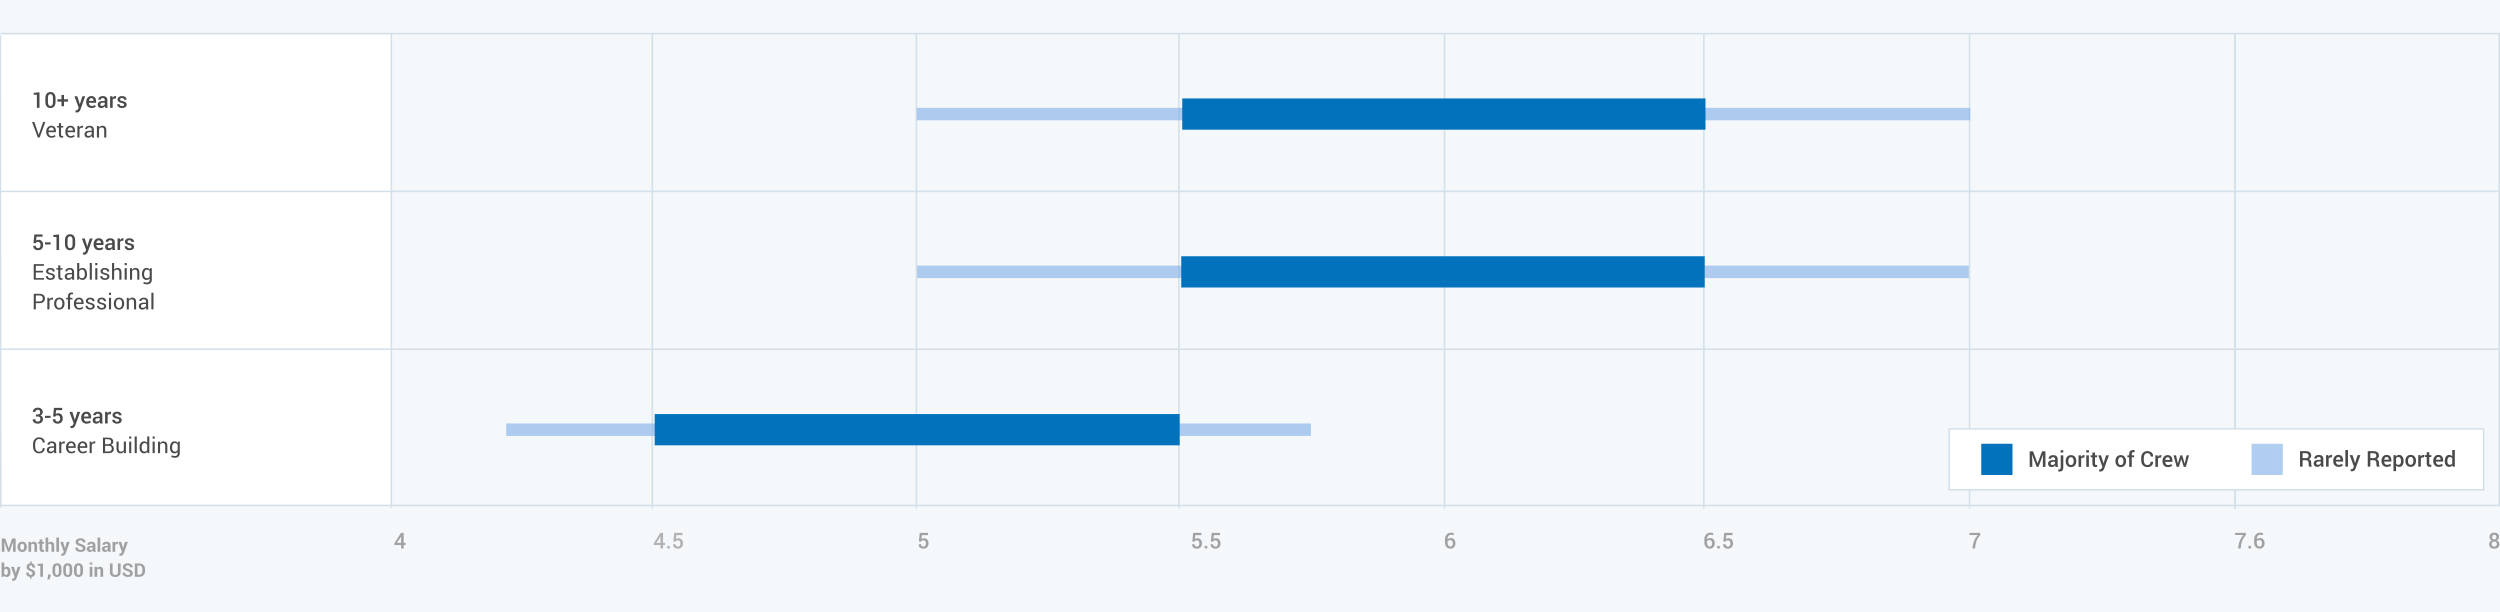 <?xml version="1.0" encoding="UTF-8"?>
<svg width="1600px" height="392px" viewBox="0 0 1600 392" version="1.1" xmlns="http://www.w3.org/2000/svg" xmlns:xlink="http://www.w3.org/1999/xlink">
    <!-- Generator: Sketch 42 (36781) - http://www.bohemiancoding.com/sketch -->
    <title>Interior_Position_Housekeeping</title>
    <desc>Created with Sketch.</desc>
    <defs>
        <rect id="path-1" x="-1.13686838e-13" y="0" width="343" height="40"></rect>
        <mask id="mask-2" maskContentUnits="userSpaceOnUse" maskUnits="objectBoundingBox" x="0" y="0" width="343" height="40" fill="white">
            <use xlink:href="#path-1"></use>
        </mask>
    </defs>
    <g id="Page-1" stroke="none" stroke-width="1" fill="none" fill-rule="evenodd">
        <g id="Interior_Position_Housekeeping">
            <rect id="Rectangle-2" fill="#F5F8FA" x="0" y="0" width="1600" height="392"></rect>
            <rect id="Rectangle-12" fill="#FFFFFF" x="0" y="22" width="251" height="302"></rect>
            <g id="Group-2" transform="translate(-1, 21)">
                <polygon id="Line-Copy-3" fill="#D3E0E9" fill-rule="nonzero" points="0.5 102 1601.5 102 1601.5 101 0.5 101"></polygon>
                <polygon id="Line-Copy-4" fill="#D3E0E9" fill-rule="nonzero" points="1.272 1 1601 1 1601 0 1.272 0"></polygon>
                <polygon id="Line" fill="#D3E0E9" fill-rule="nonzero" points="0.5 203 1601.5 203 1601.5 202 0.5 202"></polygon>
                <g id="Group-3" transform="translate(0.195, 1)" fill-rule="nonzero" fill="#D3E0E9">
                    <polygon id="Line-Copy-5" points="1.805 302.999 1.499 0.499 0.499 0.501 0.805 303.001"></polygon>
                </g>
                <g id="Group-5" transform="translate(21.355, 37)" fill="#4A4A4A">
                    <path d="M4.908,11 L3.247,11 L3.247,2.626 L1.224,2.626 L1.224,1.402 L4.908,1.047 L4.908,11 Z M15.196,7.165 C15.196,8.459 14.905,9.446 14.321,10.125 C13.738,10.804 12.945,11.144 11.942,11.144 C10.935,11.144 10.138,10.804 9.55,10.125 C8.962,9.446 8.668,8.459 8.668,7.165 L8.668,4.889 C8.668,3.599 8.96,2.612 9.543,1.929 C10.126,1.245 10.922,0.903 11.929,0.903 C12.931,0.903 13.727,1.245 14.314,1.929 C14.902,2.612 15.196,3.599 15.196,4.889 L15.196,7.165 Z M13.535,4.636 C13.535,3.82 13.398,3.216 13.125,2.824 C12.852,2.432 12.453,2.236 11.929,2.236 C11.405,2.236 11.007,2.432 10.736,2.824 C10.465,3.216 10.329,3.82 10.329,4.636 L10.329,7.404 C10.329,8.225 10.467,8.832 10.743,9.226 C11.018,9.62 11.418,9.817 11.942,9.817 C12.466,9.817 12.863,9.621 13.132,9.229 C13.401,8.838 13.535,8.229 13.535,7.404 L13.535,4.636 Z M20.604,5.524 L23.201,5.524 L23.201,7.042 L20.604,7.042 L20.604,10.002 L18.99,10.002 L18.99,7.042 L16.379,7.042 L16.379,5.524 L18.99,5.524 L18.99,2.756 L20.604,2.756 L20.604,5.524 Z M30.529,8.033 L30.693,8.771 L30.734,8.771 L32.354,3.604 L34.173,3.604 L31.11,12.121 C30.914,12.636 30.639,13.076 30.283,13.44 C29.928,13.805 29.424,13.987 28.772,13.987 C28.636,13.987 28.489,13.974 28.332,13.946 C28.174,13.919 28.023,13.887 27.877,13.851 L28.062,12.565 C28.121,12.57 28.205,12.577 28.314,12.586 C28.424,12.595 28.506,12.6 28.561,12.6 C28.861,12.6 29.102,12.497 29.282,12.292 C29.462,12.087 29.609,11.85 29.723,11.581 L29.996,10.911 L27.31,3.604 L29.121,3.604 L30.529,8.033 Z M38.247,11.144 C37.199,11.144 36.364,10.801 35.742,10.115 C35.12,9.429 34.809,8.548 34.809,7.473 L34.809,7.199 C34.809,6.124 35.117,5.232 35.735,4.523 C36.352,3.814 37.126,3.462 38.056,3.467 C39.054,3.467 39.818,3.769 40.349,4.373 C40.88,4.976 41.146,5.786 41.146,6.803 L41.146,7.78 L36.531,7.78 L36.518,7.814 C36.545,8.402 36.717,8.883 37.034,9.257 C37.35,9.631 37.789,9.817 38.35,9.817 C38.796,9.817 39.179,9.763 39.498,9.653 C39.817,9.544 40.125,9.387 40.421,9.182 L40.954,10.269 C40.676,10.515 40.307,10.722 39.847,10.891 C39.386,11.059 38.853,11.144 38.247,11.144 Z M38.056,4.8 C37.646,4.8 37.308,4.963 37.044,5.289 C36.78,5.614 36.616,6.028 36.552,6.529 L36.565,6.563 L39.498,6.563 L39.498,6.393 C39.498,5.923 39.378,5.54 39.139,5.244 C38.9,4.948 38.539,4.8 38.056,4.8 Z M46.936,11 C46.876,10.813 46.827,10.631 46.789,10.453 C46.75,10.275 46.724,10.098 46.71,9.92 C46.482,10.266 46.182,10.557 45.811,10.792 C45.44,11.026 45.024,11.144 44.563,11.144 C43.793,11.144 43.202,10.945 42.79,10.549 C42.377,10.152 42.171,9.608 42.171,8.915 C42.171,8.2 42.453,7.642 43.019,7.244 C43.584,6.845 44.379,6.646 45.404,6.646 L46.696,6.646 L46.696,5.996 C46.696,5.609 46.582,5.306 46.354,5.087 C46.127,4.868 45.801,4.759 45.377,4.759 C44.999,4.759 44.698,4.85 44.475,5.032 C44.251,5.215 44.14,5.449 44.14,5.736 L42.54,5.736 L42.533,5.695 C42.501,5.112 42.762,4.595 43.316,4.144 C43.87,3.692 44.591,3.467 45.479,3.467 C46.341,3.467 47.036,3.686 47.564,4.123 C48.093,4.561 48.357,5.189 48.357,6.01 L48.357,9.298 C48.357,9.603 48.378,9.896 48.419,10.176 C48.46,10.457 48.526,10.731 48.617,11 L46.936,11 Z M44.898,9.811 C45.318,9.811 45.695,9.706 46.03,9.496 C46.365,9.286 46.587,9.047 46.696,8.778 L46.696,7.685 L45.377,7.685 C44.894,7.685 44.516,7.804 44.242,8.043 C43.969,8.283 43.832,8.564 43.832,8.888 C43.832,9.17 43.924,9.395 44.109,9.561 C44.293,9.727 44.557,9.811 44.898,9.811 Z M53.785,5.101 L53.074,5.073 C52.751,5.073 52.481,5.142 52.264,5.278 C52.048,5.415 51.88,5.609 51.762,5.859 L51.762,11 L50.101,11 L50.101,3.604 L51.618,3.604 L51.728,4.677 C51.914,4.299 52.155,4.002 52.449,3.788 C52.743,3.574 53.081,3.467 53.464,3.467 C53.564,3.467 53.658,3.475 53.744,3.491 C53.831,3.507 53.91,3.526 53.983,3.549 L53.785,5.101 Z M59.104,8.99 C59.104,8.735 58.994,8.523 58.775,8.354 C58.557,8.186 58.149,8.038 57.552,7.91 C56.668,7.723 55.999,7.458 55.545,7.114 C55.092,6.77 54.865,6.301 54.865,5.709 C54.865,5.089 55.127,4.561 55.651,4.123 C56.175,3.686 56.866,3.467 57.723,3.467 C58.625,3.467 59.342,3.689 59.873,4.133 C60.403,4.578 60.658,5.128 60.635,5.784 L60.621,5.825 L59.028,5.825 C59.028,5.52 58.912,5.258 58.68,5.039 C58.447,4.82 58.128,4.711 57.723,4.711 C57.322,4.711 57.016,4.801 56.807,4.981 C56.597,5.161 56.492,5.381 56.492,5.641 C56.492,5.9 56.591,6.107 56.79,6.259 C56.988,6.412 57.39,6.548 57.996,6.666 C58.926,6.857 59.615,7.127 60.064,7.476 C60.513,7.825 60.737,8.3 60.737,8.901 C60.737,9.567 60.463,10.107 59.914,10.521 C59.364,10.936 58.641,11.144 57.743,11.144 C56.782,11.144 56.023,10.897 55.467,10.405 C54.911,9.913 54.646,9.348 54.674,8.71 L54.688,8.669 L56.232,8.669 C56.251,9.097 56.406,9.41 56.697,9.605 C56.989,9.801 57.344,9.899 57.764,9.899 C58.192,9.899 58.522,9.817 58.755,9.653 C58.987,9.489 59.104,9.268 59.104,8.99 Z M4.184,27.525 L4.409,28.312 L4.45,28.312 L4.676,27.525 L7.246,20.047 L8.702,20.047 L5.004,30 L3.849,30 L0.15,20.047 L1.613,20.047 L4.184,27.525 Z M12.599,30.144 C11.569,30.144 10.75,29.801 10.141,29.115 C9.533,28.429 9.229,27.539 9.229,26.445 L9.229,26.145 C9.229,25.092 9.542,24.216 10.168,23.516 C10.795,22.817 11.537,22.467 12.394,22.467 C13.392,22.467 14.146,22.768 14.656,23.369 C15.167,23.971 15.422,24.773 15.422,25.775 L15.422,26.616 L10.623,26.616 L10.603,26.65 C10.616,27.361 10.796,27.946 11.143,28.404 C11.489,28.862 11.974,29.091 12.599,29.091 C13.054,29.091 13.454,29.026 13.798,28.896 C14.142,28.766 14.44,28.587 14.69,28.359 L15.217,29.234 C14.952,29.494 14.604,29.711 14.171,29.884 C13.738,30.057 13.214,30.144 12.599,30.144 Z M12.394,23.526 C11.942,23.526 11.557,23.717 11.238,24.097 C10.919,24.478 10.723,24.955 10.65,25.529 L10.664,25.563 L14.075,25.563 L14.075,25.386 C14.075,24.857 13.934,24.415 13.651,24.06 C13.369,23.704 12.95,23.526 12.394,23.526 Z M18.71,20.819 L18.71,22.604 L20.111,22.604 L20.111,23.602 L18.71,23.602 L18.71,28.093 C18.71,28.439 18.782,28.683 18.925,28.824 C19.069,28.965 19.259,29.036 19.496,29.036 C19.574,29.036 19.659,29.027 19.752,29.009 C19.846,28.991 19.929,28.968 20.002,28.94 L20.18,29.863 C20.079,29.945 19.932,30.013 19.739,30.065 C19.545,30.117 19.35,30.144 19.154,30.144 C18.607,30.144 18.172,29.978 17.849,29.648 C17.525,29.318 17.363,28.799 17.363,28.093 L17.363,23.602 L16.188,23.602 L16.188,22.604 L17.363,22.604 L17.363,20.819 L18.71,20.819 Z M24.842,30.144 C23.812,30.144 22.993,29.801 22.384,29.115 C21.776,28.429 21.472,27.539 21.472,26.445 L21.472,26.145 C21.472,25.092 21.785,24.216 22.412,23.516 C23.038,22.817 23.78,22.467 24.637,22.467 C25.635,22.467 26.389,22.768 26.899,23.369 C27.41,23.971 27.665,24.773 27.665,25.775 L27.665,26.616 L22.866,26.616 L22.846,26.65 C22.859,27.361 23.039,27.946 23.386,28.404 C23.732,28.862 24.217,29.091 24.842,29.091 C25.298,29.091 25.697,29.026 26.042,28.896 C26.386,28.766 26.683,28.587 26.934,28.359 L27.46,29.234 C27.196,29.494 26.847,29.711 26.414,29.884 C25.981,30.057 25.457,30.144 24.842,30.144 Z M24.637,23.526 C24.186,23.526 23.8,23.717 23.481,24.097 C23.162,24.478 22.966,24.955 22.894,25.529 L22.907,25.563 L26.318,25.563 L26.318,25.386 C26.318,24.857 26.177,24.415 25.895,24.06 C25.612,23.704 25.193,23.526 24.637,23.526 Z M32.676,23.793 L31.985,23.752 C31.63,23.752 31.33,23.836 31.086,24.005 C30.843,24.174 30.655,24.41 30.522,24.716 L30.522,30 L29.176,30 L29.176,22.604 L30.379,22.604 L30.509,23.684 C30.718,23.301 30.977,23.002 31.285,22.788 C31.592,22.574 31.947,22.467 32.348,22.467 C32.448,22.467 32.544,22.475 32.635,22.491 C32.726,22.507 32.801,22.524 32.86,22.542 L32.676,23.793 Z M38.521,30 C38.475,29.777 38.44,29.58 38.415,29.409 C38.389,29.238 38.375,29.066 38.37,28.893 C38.119,29.248 37.792,29.545 37.389,29.785 C36.986,30.024 36.552,30.144 36.087,30.144 C35.317,30.144 34.73,29.946 34.327,29.552 C33.923,29.158 33.722,28.615 33.722,27.922 C33.722,27.215 34.008,26.663 34.58,26.264 C35.152,25.865 35.927,25.666 36.907,25.666 L38.37,25.666 L38.37,24.935 C38.37,24.502 38.238,24.159 37.974,23.906 C37.709,23.653 37.336,23.526 36.853,23.526 C36.42,23.526 36.068,23.637 35.796,23.858 C35.525,24.079 35.39,24.344 35.39,24.654 L34.104,24.654 L34.091,24.613 C34.063,24.076 34.318,23.583 34.853,23.137 C35.389,22.69 36.08,22.467 36.928,22.467 C37.766,22.467 38.441,22.68 38.951,23.106 C39.462,23.532 39.717,24.146 39.717,24.948 L39.717,28.51 C39.717,28.774 39.73,29.029 39.758,29.275 C39.785,29.521 39.835,29.763 39.908,30 L38.521,30 Z M36.285,29.016 C36.773,29.016 37.213,28.89 37.604,28.64 C37.996,28.389 38.252,28.102 38.37,27.778 L38.37,26.575 L36.859,26.575 C36.317,26.575 35.883,26.712 35.557,26.985 C35.231,27.259 35.068,27.58 35.068,27.949 C35.068,28.277 35.171,28.537 35.376,28.729 C35.581,28.92 35.884,29.016 36.285,29.016 Z M42.875,22.604 L42.971,23.704 C43.217,23.312 43.526,23.008 43.897,22.792 C44.268,22.575 44.691,22.467 45.165,22.467 C45.963,22.467 46.58,22.7 47.018,23.167 C47.455,23.635 47.674,24.356 47.674,25.331 L47.674,30 L46.327,30 L46.327,25.358 C46.327,24.707 46.198,24.244 45.941,23.971 C45.683,23.697 45.29,23.561 44.762,23.561 C44.374,23.561 44.031,23.654 43.733,23.841 C43.434,24.028 43.196,24.283 43.019,24.606 L43.019,30 L41.672,30 L41.672,22.604 L42.875,22.604 Z" id="10+-years-Veteran"></path>
                    <path d="M1.066,97.55 L1.641,92.047 L6.897,92.047 L6.897,93.482 L3.021,93.482 L2.721,95.978 C2.917,95.832 3.143,95.712 3.401,95.619 C3.658,95.525 3.949,95.474 4.272,95.465 C5.207,95.456 5.938,95.752 6.467,96.354 C6.995,96.955 7.26,97.778 7.26,98.821 C7.26,99.797 6.982,100.594 6.426,101.214 C5.87,101.834 5.065,102.144 4.013,102.144 C3.138,102.144 2.398,101.903 1.794,101.422 C1.191,100.942 0.9,100.259 0.923,99.375 L0.937,99.341 L2.488,99.286 C2.488,99.769 2.63,100.145 2.912,100.414 C3.195,100.683 3.562,100.817 4.013,100.817 C4.528,100.817 4.921,100.636 5.192,100.274 C5.463,99.912 5.599,99.432 5.599,98.835 C5.599,98.233 5.46,97.745 5.182,97.369 C4.904,96.993 4.507,96.805 3.992,96.805 C3.536,96.805 3.198,96.879 2.977,97.027 C2.756,97.175 2.595,97.388 2.495,97.666 L1.066,97.55 Z M12.031,98.438 L8.442,98.438 L8.442,97.099 L12.031,97.099 L12.031,98.438 Z M17.459,102 L15.798,102 L15.798,93.626 L13.774,93.626 L13.774,92.402 L17.459,92.047 L17.459,102 Z M27.747,98.165 C27.747,99.459 27.455,100.446 26.872,101.125 C26.289,101.804 25.496,102.144 24.493,102.144 C23.486,102.144 22.688,101.804 22.101,101.125 C21.513,100.446 21.219,99.459 21.219,98.165 L21.219,95.889 C21.219,94.599 21.51,93.612 22.094,92.929 C22.677,92.245 23.472,91.903 24.479,91.903 C25.482,91.903 26.277,92.245 26.865,92.929 C27.453,93.612 27.747,94.599 27.747,95.889 L27.747,98.165 Z M26.086,95.636 C26.086,94.82 25.949,94.216 25.676,93.824 C25.402,93.432 25.004,93.236 24.479,93.236 C23.955,93.236 23.558,93.432 23.287,93.824 C23.015,94.216 22.88,94.82 22.88,95.636 L22.88,98.404 C22.88,99.225 23.018,99.832 23.293,100.226 C23.569,100.62 23.969,100.817 24.493,100.817 C25.017,100.817 25.414,100.621 25.683,100.229 C25.951,99.838 26.086,99.229 26.086,98.404 L26.086,95.636 Z M35.28,99.033 L35.444,99.771 L35.485,99.771 L37.105,94.604 L38.924,94.604 L35.861,103.121 C35.665,103.636 35.39,104.076 35.034,104.44 C34.679,104.805 34.175,104.987 33.523,104.987 C33.387,104.987 33.24,104.974 33.083,104.946 C32.925,104.919 32.774,104.887 32.628,104.851 L32.812,103.565 C32.872,103.57 32.956,103.577 33.065,103.586 C33.175,103.595 33.257,103.6 33.312,103.6 C33.612,103.6 33.853,103.497 34.033,103.292 C34.213,103.087 34.36,102.85 34.474,102.581 L34.747,101.911 L32.061,94.604 L33.872,94.604 L35.28,99.033 Z M42.998,102.144 C41.95,102.144 41.115,101.801 40.493,101.115 C39.871,100.429 39.56,99.548 39.56,98.473 L39.56,98.199 C39.56,97.124 39.868,96.232 40.486,95.523 C41.103,94.814 41.877,94.462 42.807,94.467 C43.805,94.467 44.569,94.769 45.1,95.373 C45.631,95.976 45.896,96.786 45.896,97.803 L45.896,98.78 L41.282,98.78 L41.269,98.814 C41.296,99.402 41.468,99.883 41.785,100.257 C42.101,100.631 42.54,100.817 43.101,100.817 C43.547,100.817 43.93,100.763 44.249,100.653 C44.568,100.544 44.876,100.387 45.172,100.182 L45.705,101.269 C45.427,101.515 45.058,101.722 44.598,101.891 C44.137,102.059 43.604,102.144 42.998,102.144 Z M42.807,95.8 C42.396,95.8 42.059,95.963 41.795,96.289 C41.531,96.614 41.367,97.028 41.303,97.529 L41.316,97.563 L44.249,97.563 L44.249,97.393 C44.249,96.923 44.129,96.54 43.89,96.244 C43.651,95.948 43.29,95.8 42.807,95.8 Z M51.687,102 C51.627,101.813 51.578,101.631 51.54,101.453 C51.501,101.275 51.475,101.098 51.461,100.92 C51.233,101.266 50.933,101.557 50.562,101.792 C50.191,102.026 49.775,102.144 49.314,102.144 C48.544,102.144 47.953,101.945 47.541,101.549 C47.128,101.152 46.922,100.608 46.922,99.915 C46.922,99.2 47.204,98.642 47.77,98.244 C48.335,97.845 49.13,97.646 50.155,97.646 L51.447,97.646 L51.447,96.996 C51.447,96.609 51.333,96.306 51.105,96.087 C50.878,95.868 50.552,95.759 50.128,95.759 C49.75,95.759 49.449,95.85 49.226,96.032 C49.002,96.215 48.891,96.449 48.891,96.736 L47.291,96.736 L47.284,96.695 C47.252,96.112 47.513,95.595 48.067,95.144 C48.621,94.692 49.342,94.467 50.23,94.467 C51.092,94.467 51.787,94.686 52.315,95.123 C52.844,95.561 53.108,96.189 53.108,97.01 L53.108,100.298 C53.108,100.603 53.129,100.896 53.17,101.176 C53.211,101.457 53.277,101.731 53.368,102 L51.687,102 Z M49.649,100.811 C50.069,100.811 50.446,100.706 50.781,100.496 C51.116,100.286 51.338,100.047 51.447,99.778 L51.447,98.685 L50.128,98.685 C49.645,98.685 49.267,98.804 48.993,99.043 C48.72,99.283 48.583,99.564 48.583,99.888 C48.583,100.17 48.675,100.395 48.86,100.561 C49.044,100.727 49.308,100.811 49.649,100.811 Z M58.536,96.101 L57.825,96.073 C57.502,96.073 57.232,96.142 57.015,96.278 C56.799,96.415 56.631,96.609 56.513,96.859 L56.513,102 L54.852,102 L54.852,94.604 L56.369,94.604 L56.479,95.677 C56.665,95.299 56.906,95.002 57.2,94.788 C57.494,94.574 57.832,94.467 58.215,94.467 C58.315,94.467 58.409,94.475 58.495,94.491 C58.582,94.507 58.661,94.526 58.734,94.549 L58.536,96.101 Z M63.854,99.99 C63.854,99.735 63.745,99.523 63.526,99.354 C63.308,99.186 62.9,99.038 62.303,98.91 C61.419,98.723 60.75,98.458 60.296,98.114 C59.843,97.77 59.616,97.301 59.616,96.709 C59.616,96.089 59.878,95.561 60.402,95.123 C60.926,94.686 61.617,94.467 62.474,94.467 C63.376,94.467 64.093,94.689 64.624,95.133 C65.154,95.578 65.409,96.128 65.386,96.784 L65.372,96.825 L63.779,96.825 C63.779,96.52 63.663,96.258 63.431,96.039 C63.198,95.82 62.879,95.711 62.474,95.711 C62.073,95.711 61.767,95.801 61.558,95.981 C61.348,96.161 61.243,96.381 61.243,96.641 C61.243,96.9 61.342,97.107 61.541,97.259 C61.739,97.412 62.141,97.548 62.747,97.666 C63.677,97.857 64.366,98.127 64.815,98.476 C65.264,98.825 65.488,99.3 65.488,99.901 C65.488,100.567 65.214,101.107 64.665,101.521 C64.115,101.936 63.392,102.144 62.494,102.144 C61.533,102.144 60.774,101.897 60.218,101.405 C59.662,100.913 59.397,100.348 59.425,99.71 L59.438,99.669 L60.983,99.669 C61.002,100.097 61.157,100.41 61.448,100.605 C61.74,100.801 62.095,100.899 62.515,100.899 C62.943,100.899 63.273,100.817 63.506,100.653 C63.738,100.489 63.854,100.268 63.854,99.99 Z M7.137,116.386 L2.577,116.386 L2.577,119.947 L7.834,119.947 L7.834,121 L1.23,121 L1.23,111.047 L7.759,111.047 L7.759,112.106 L2.577,112.106 L2.577,115.326 L7.137,115.326 L7.137,116.386 Z M13.46,119.038 C13.46,118.742 13.347,118.498 13.122,118.307 C12.896,118.115 12.469,117.949 11.84,117.808 C10.942,117.612 10.266,117.346 9.813,117.011 C9.36,116.676 9.133,116.219 9.133,115.641 C9.133,115.039 9.388,114.526 9.898,114.103 C10.409,113.679 11.074,113.467 11.895,113.467 C12.756,113.467 13.441,113.688 13.949,114.13 C14.457,114.572 14.7,115.11 14.677,115.743 L14.663,115.784 L13.378,115.784 C13.378,115.461 13.242,115.17 12.971,114.913 C12.7,114.655 12.341,114.526 11.895,114.526 C11.416,114.526 11.061,114.631 10.828,114.841 C10.596,115.05 10.479,115.303 10.479,115.6 C10.479,115.891 10.582,116.121 10.787,116.29 C10.992,116.459 11.409,116.609 12.038,116.741 C12.972,116.942 13.667,117.214 14.123,117.558 C14.579,117.902 14.807,118.364 14.807,118.942 C14.807,119.599 14.541,120.13 14.01,120.535 C13.479,120.941 12.785,121.144 11.929,121.144 C10.985,121.144 10.243,120.904 9.7,120.426 C9.158,119.947 8.9,119.389 8.928,118.751 L8.941,118.71 L10.227,118.71 C10.249,119.188 10.427,119.538 10.76,119.759 C11.092,119.98 11.482,120.091 11.929,120.091 C12.407,120.091 12.782,119.994 13.053,119.8 C13.324,119.607 13.46,119.353 13.46,119.038 Z M18.259,111.819 L18.259,113.604 L19.66,113.604 L19.66,114.602 L18.259,114.602 L18.259,119.093 C18.259,119.439 18.331,119.683 18.474,119.824 C18.618,119.965 18.808,120.036 19.045,120.036 C19.122,120.036 19.208,120.027 19.301,120.009 C19.395,119.991 19.478,119.968 19.551,119.94 L19.729,120.863 C19.628,120.945 19.481,121.013 19.288,121.065 C19.094,121.117 18.899,121.144 18.703,121.144 C18.156,121.144 17.721,120.978 17.397,120.648 C17.074,120.318 16.912,119.799 16.912,119.093 L16.912,114.602 L15.736,114.602 L15.736,113.604 L16.912,113.604 L16.912,111.819 L18.259,111.819 Z M25.867,121 C25.822,120.777 25.786,120.58 25.761,120.409 C25.736,120.238 25.721,120.066 25.717,119.893 C25.466,120.248 25.139,120.545 24.736,120.785 C24.333,121.024 23.898,121.144 23.434,121.144 C22.663,121.144 22.077,120.946 21.673,120.552 C21.27,120.158 21.068,119.615 21.068,118.922 C21.068,118.215 21.354,117.663 21.926,117.264 C22.498,116.865 23.274,116.666 24.254,116.666 L25.717,116.666 L25.717,115.935 C25.717,115.502 25.585,115.159 25.32,114.906 C25.056,114.653 24.682,114.526 24.199,114.526 C23.766,114.526 23.414,114.637 23.143,114.858 C22.872,115.079 22.736,115.344 22.736,115.654 L21.451,115.654 L21.438,115.613 C21.41,115.076 21.664,114.583 22.2,114.137 C22.735,113.69 23.427,113.467 24.274,113.467 C25.113,113.467 25.787,113.68 26.298,114.106 C26.808,114.532 27.063,115.146 27.063,115.948 L27.063,119.51 C27.063,119.774 27.077,120.029 27.104,120.275 C27.132,120.521 27.182,120.763 27.255,121 L25.867,121 Z M23.632,120.016 C24.119,120.016 24.559,119.89 24.951,119.64 C25.343,119.389 25.598,119.102 25.717,118.778 L25.717,117.575 L24.206,117.575 C23.664,117.575 23.23,117.712 22.904,117.985 C22.578,118.259 22.415,118.58 22.415,118.949 C22.415,119.277 22.518,119.537 22.723,119.729 C22.928,119.92 23.231,120.016 23.632,120.016 Z M35.335,117.582 C35.335,118.648 35.079,119.509 34.566,120.163 C34.053,120.817 33.348,121.144 32.45,121.144 C31.963,121.144 31.539,121.049 31.179,120.86 C30.819,120.671 30.52,120.392 30.283,120.022 L30.119,121 L29.019,121 L29.019,110.336 L30.365,110.336 L30.365,114.479 C30.598,114.15 30.886,113.9 31.23,113.727 C31.574,113.553 31.976,113.467 32.437,113.467 C33.348,113.467 34.059,113.831 34.569,114.561 C35.08,115.29 35.335,116.249 35.335,117.438 L35.335,117.582 Z M33.988,117.438 C33.988,116.591 33.832,115.899 33.52,115.364 C33.208,114.828 32.733,114.561 32.095,114.561 C31.68,114.561 31.33,114.662 31.045,114.865 C30.761,115.068 30.534,115.34 30.365,115.682 L30.365,118.888 C30.538,119.252 30.765,119.537 31.045,119.742 C31.326,119.947 31.68,120.05 32.108,120.05 C32.742,120.05 33.214,119.824 33.523,119.373 C33.833,118.922 33.988,118.325 33.988,117.582 L33.988,117.438 Z M38.432,121 L37.085,121 L37.085,110.336 L38.432,110.336 L38.432,121 Z M41.959,121 L40.612,121 L40.612,113.604 L41.959,113.604 L41.959,121 Z M41.959,111.71 L40.612,111.71 L40.612,110.336 L41.959,110.336 L41.959,111.71 Z M48.33,119.038 C48.33,118.742 48.217,118.498 47.992,118.307 C47.766,118.115 47.339,117.949 46.71,117.808 C45.812,117.612 45.137,117.346 44.683,117.011 C44.23,116.676 44.003,116.219 44.003,115.641 C44.003,115.039 44.258,114.526 44.769,114.103 C45.279,113.679 45.944,113.467 46.765,113.467 C47.626,113.467 48.311,113.688 48.819,114.13 C49.327,114.572 49.57,115.11 49.547,115.743 L49.533,115.784 L48.248,115.784 C48.248,115.461 48.112,115.17 47.841,114.913 C47.57,114.655 47.211,114.526 46.765,114.526 C46.286,114.526 45.931,114.631 45.698,114.841 C45.466,115.05 45.35,115.303 45.35,115.6 C45.35,115.891 45.452,116.121 45.657,116.29 C45.862,116.459 46.279,116.609 46.908,116.741 C47.842,116.942 48.537,117.214 48.993,117.558 C49.449,117.902 49.677,118.364 49.677,118.942 C49.677,119.599 49.411,120.13 48.88,120.535 C48.349,120.941 47.656,121.144 46.799,121.144 C45.855,121.144 45.113,120.904 44.57,120.426 C44.028,119.947 43.771,119.389 43.798,118.751 L43.812,118.71 L45.097,118.71 C45.119,119.188 45.297,119.538 45.63,119.759 C45.963,119.98 46.352,120.091 46.799,120.091 C47.277,120.091 47.652,119.994 47.923,119.8 C48.195,119.607 48.33,119.353 48.33,119.038 Z M52.698,114.595 C52.953,114.239 53.267,113.962 53.638,113.764 C54.01,113.566 54.421,113.467 54.872,113.467 C55.66,113.467 56.275,113.704 56.714,114.178 C57.154,114.652 57.374,115.381 57.374,116.365 L57.374,121 L56.027,121 L56.027,116.352 C56.027,115.741 55.896,115.29 55.634,114.998 C55.372,114.706 54.981,114.561 54.462,114.561 C54.088,114.561 53.75,114.648 53.447,114.824 C53.144,114.999 52.894,115.237 52.698,115.538 L52.698,121 L51.352,121 L51.352,110.336 L52.698,110.336 L52.698,114.595 Z M60.765,121 L59.418,121 L59.418,113.604 L60.765,113.604 L60.765,121 Z M60.765,111.71 L59.418,111.71 L59.418,110.336 L60.765,110.336 L60.765,111.71 Z M64.039,113.604 L64.135,114.704 C64.381,114.312 64.69,114.008 65.061,113.792 C65.432,113.575 65.855,113.467 66.329,113.467 C67.127,113.467 67.744,113.7 68.182,114.167 C68.619,114.635 68.838,115.356 68.838,116.331 L68.838,121 L67.491,121 L67.491,116.358 C67.491,115.707 67.362,115.244 67.105,114.971 C66.847,114.697 66.454,114.561 65.926,114.561 C65.538,114.561 65.195,114.654 64.897,114.841 C64.598,115.028 64.36,115.283 64.183,115.606 L64.183,121 L62.836,121 L62.836,113.604 L64.039,113.604 Z M70.499,117.438 C70.499,116.249 70.759,115.29 71.278,114.561 C71.798,113.831 72.516,113.467 73.432,113.467 C73.901,113.467 74.313,113.561 74.669,113.75 C75.024,113.94 75.321,114.212 75.558,114.567 L75.722,113.604 L76.795,113.604 L76.795,121.041 C76.795,121.989 76.519,122.717 75.968,123.225 C75.416,123.733 74.621,123.987 73.582,123.987 C73.227,123.987 72.843,123.938 72.43,123.84 C72.018,123.742 71.654,123.609 71.34,123.44 L71.682,122.395 C71.923,122.531 72.215,122.642 72.557,122.726 C72.898,122.81 73.236,122.853 73.568,122.853 C74.225,122.853 74.702,122.703 75,122.405 C75.299,122.106 75.448,121.652 75.448,121.041 L75.448,120.207 C75.207,120.517 74.917,120.75 74.58,120.908 C74.243,121.065 73.855,121.144 73.418,121.144 C72.511,121.144 71.798,120.815 71.278,120.159 C70.759,119.503 70.499,118.644 70.499,117.582 L70.499,117.438 Z M71.846,117.582 C71.846,118.325 72.003,118.922 72.317,119.373 C72.632,119.824 73.11,120.05 73.753,120.05 C74.159,120.05 74.498,119.958 74.771,119.773 C75.045,119.588 75.271,119.327 75.448,118.99 L75.448,115.586 C75.275,115.271 75.049,115.022 74.771,114.837 C74.493,114.653 74.159,114.561 73.767,114.561 C73.124,114.561 72.643,114.829 72.324,115.367 C72.005,115.905 71.846,116.595 71.846,117.438 L71.846,117.582 Z M2.577,136.008 L2.577,140 L1.23,140 L1.23,130.047 L5.038,130.047 C6.1,130.047 6.925,130.32 7.513,130.867 C8.101,131.414 8.395,132.134 8.395,133.027 C8.395,133.934 8.101,134.658 7.513,135.198 C6.925,135.738 6.1,136.008 5.038,136.008 L2.577,136.008 Z M2.577,134.955 L5.038,134.955 C5.713,134.955 6.216,134.774 6.549,134.412 C6.882,134.049 7.048,133.592 7.048,133.041 C7.048,132.49 6.88,132.029 6.545,131.66 C6.21,131.291 5.708,131.106 5.038,131.106 L2.577,131.106 L2.577,134.955 Z M13.446,133.793 L12.756,133.752 C12.4,133.752 12.101,133.836 11.857,134.005 C11.613,134.174 11.425,134.41 11.293,134.716 L11.293,140 L9.946,140 L9.946,132.604 L11.149,132.604 L11.279,133.684 C11.489,133.301 11.748,133.002 12.055,132.788 C12.363,132.574 12.717,132.467 13.118,132.467 C13.218,132.467 13.314,132.475 13.405,132.491 C13.496,132.507 13.572,132.524 13.631,132.542 L13.446,133.793 Z M14.294,136.233 C14.294,135.14 14.59,134.238 15.183,133.53 C15.775,132.821 16.579,132.467 17.596,132.467 C18.621,132.467 19.431,132.82 20.026,133.526 C20.621,134.233 20.918,135.135 20.918,136.233 L20.918,136.384 C20.918,137.487 20.622,138.389 20.029,139.091 C19.437,139.793 18.63,140.144 17.609,140.144 C16.589,140.144 15.781,139.792 15.186,139.087 C14.591,138.383 14.294,137.482 14.294,136.384 L14.294,136.233 Z M15.641,136.384 C15.641,137.168 15.806,137.815 16.136,138.325 C16.467,138.836 16.958,139.091 17.609,139.091 C18.252,139.091 18.74,138.836 19.072,138.325 C19.405,137.815 19.571,137.168 19.571,136.384 L19.571,136.233 C19.571,135.459 19.404,134.814 19.069,134.299 C18.734,133.784 18.243,133.526 17.596,133.526 C16.953,133.526 16.467,133.784 16.136,134.299 C15.806,134.814 15.641,135.459 15.641,136.233 L15.641,136.384 Z M23.126,140 L23.126,133.602 L21.971,133.602 L21.971,132.604 L23.126,132.604 L23.126,131.667 C23.126,130.879 23.332,130.269 23.745,129.838 C24.157,129.408 24.732,129.192 25.471,129.192 C25.626,129.192 25.782,129.205 25.939,129.23 C26.096,129.255 26.271,129.29 26.462,129.336 L26.298,130.361 C26.216,130.343 26.117,130.327 26,130.313 C25.884,130.3 25.762,130.293 25.635,130.293 C25.243,130.293 24.951,130.41 24.76,130.645 C24.568,130.88 24.473,131.22 24.473,131.667 L24.473,132.604 L26.011,132.604 L26.011,133.602 L24.473,133.602 L24.473,140 L23.126,140 Z M30.304,140.144 C29.274,140.144 28.455,139.801 27.846,139.115 C27.238,138.429 26.934,137.539 26.934,136.445 L26.934,136.145 C26.934,135.092 27.247,134.216 27.874,133.516 C28.5,132.817 29.242,132.467 30.099,132.467 C31.097,132.467 31.851,132.768 32.361,133.369 C32.872,133.971 33.127,134.773 33.127,135.775 L33.127,136.616 L28.328,136.616 L28.308,136.65 C28.321,137.361 28.501,137.946 28.848,138.404 C29.194,138.862 29.679,139.091 30.304,139.091 C30.759,139.091 31.159,139.026 31.503,138.896 C31.847,138.766 32.145,138.587 32.396,138.359 L32.922,139.234 C32.658,139.494 32.309,139.711 31.876,139.884 C31.443,140.057 30.919,140.144 30.304,140.144 Z M30.099,133.526 C29.647,133.526 29.262,133.717 28.943,134.097 C28.624,134.478 28.428,134.955 28.355,135.529 L28.369,135.563 L31.78,135.563 L31.78,135.386 C31.78,134.857 31.639,134.415 31.356,134.06 C31.074,133.704 30.655,133.526 30.099,133.526 Z M38.938,138.038 C38.938,137.742 38.825,137.498 38.599,137.307 C38.374,137.115 37.946,136.949 37.317,136.808 C36.42,136.612 35.744,136.346 35.291,136.011 C34.837,135.676 34.61,135.219 34.61,134.641 C34.61,134.039 34.866,133.526 35.376,133.103 C35.886,132.679 36.552,132.467 37.372,132.467 C38.233,132.467 38.918,132.688 39.426,133.13 C39.934,133.572 40.177,134.11 40.154,134.743 L40.141,134.784 L38.855,134.784 C38.855,134.461 38.72,134.17 38.449,133.913 C38.178,133.655 37.819,133.526 37.372,133.526 C36.894,133.526 36.538,133.631 36.306,133.841 C36.073,134.05 35.957,134.303 35.957,134.6 C35.957,134.891 36.06,135.121 36.265,135.29 C36.47,135.459 36.887,135.609 37.516,135.741 C38.45,135.942 39.145,136.214 39.601,136.558 C40.056,136.902 40.284,137.364 40.284,137.942 C40.284,138.599 40.019,139.13 39.488,139.535 C38.957,139.941 38.263,140.144 37.406,140.144 C36.463,140.144 35.72,139.904 35.178,139.426 C34.635,138.947 34.378,138.389 34.405,137.751 L34.419,137.71 L35.704,137.71 C35.727,138.188 35.905,138.538 36.237,138.759 C36.57,138.98 36.96,139.091 37.406,139.091 C37.885,139.091 38.26,138.994 38.531,138.8 C38.802,138.607 38.938,138.353 38.938,138.038 Z M46.259,138.038 C46.259,137.742 46.146,137.498 45.92,137.307 C45.695,137.115 45.268,136.949 44.639,136.808 C43.741,136.612 43.065,136.346 42.612,136.011 C42.158,135.676 41.932,135.219 41.932,134.641 C41.932,134.039 42.187,133.526 42.697,133.103 C43.208,132.679 43.873,132.467 44.693,132.467 C45.555,132.467 46.239,132.688 46.748,133.13 C47.256,133.572 47.498,134.11 47.476,134.743 L47.462,134.784 L46.177,134.784 C46.177,134.461 46.041,134.17 45.77,133.913 C45.499,133.655 45.14,133.526 44.693,133.526 C44.215,133.526 43.859,133.631 43.627,133.841 C43.395,134.05 43.278,134.303 43.278,134.6 C43.278,134.891 43.381,135.121 43.586,135.29 C43.791,135.459 44.208,135.609 44.837,135.741 C45.771,135.942 46.466,136.214 46.922,136.558 C47.378,136.902 47.605,137.364 47.605,137.942 C47.605,138.599 47.34,139.13 46.809,139.535 C46.278,139.941 45.584,140.144 44.728,140.144 C43.784,140.144 43.041,139.904 42.499,139.426 C41.957,138.947 41.699,138.389 41.727,137.751 L41.74,137.71 L43.025,137.71 C43.048,138.188 43.226,138.538 43.559,138.759 C43.891,138.98 44.281,139.091 44.728,139.091 C45.206,139.091 45.581,138.994 45.852,138.8 C46.123,138.607 46.259,138.353 46.259,138.038 Z M50.736,140 L49.39,140 L49.39,132.604 L50.736,132.604 L50.736,140 Z M50.736,130.71 L49.39,130.71 L49.39,129.336 L50.736,129.336 L50.736,130.71 Z M52.493,136.233 C52.493,135.14 52.789,134.238 53.382,133.53 C53.974,132.821 54.779,132.467 55.795,132.467 C56.82,132.467 57.63,132.82 58.225,133.526 C58.82,134.233 59.117,135.135 59.117,136.233 L59.117,136.384 C59.117,137.487 58.821,138.389 58.229,139.091 C57.636,139.793 56.829,140.144 55.809,140.144 C54.788,140.144 53.98,139.792 53.385,139.087 C52.791,138.383 52.493,137.482 52.493,136.384 L52.493,136.233 Z M53.84,136.384 C53.84,137.168 54.005,137.815 54.335,138.325 C54.666,138.836 55.157,139.091 55.809,139.091 C56.451,139.091 56.939,138.836 57.271,138.325 C57.604,137.815 57.771,137.168 57.771,136.384 L57.771,136.233 C57.771,135.459 57.603,134.814 57.268,134.299 C56.933,133.784 56.442,133.526 55.795,133.526 C55.152,133.526 54.666,133.784 54.335,134.299 C54.005,134.814 53.84,135.459 53.84,136.233 L53.84,136.384 Z M61.968,132.604 L62.063,133.704 C62.31,133.312 62.618,133.008 62.99,132.792 C63.361,132.575 63.784,132.467 64.258,132.467 C65.055,132.467 65.673,132.7 66.11,133.167 C66.548,133.635 66.767,134.356 66.767,135.331 L66.767,140 L65.42,140 L65.42,135.358 C65.42,134.707 65.291,134.244 65.034,133.971 C64.776,133.697 64.383,133.561 63.854,133.561 C63.467,133.561 63.124,133.654 62.826,133.841 C62.527,134.028 62.289,134.283 62.111,134.606 L62.111,140 L60.765,140 L60.765,132.604 L61.968,132.604 Z M73.268,140 C73.222,139.777 73.187,139.58 73.162,139.409 C73.137,139.238 73.122,139.066 73.117,138.893 C72.867,139.248 72.54,139.545 72.136,139.785 C71.733,140.024 71.299,140.144 70.834,140.144 C70.064,140.144 69.477,139.946 69.074,139.552 C68.67,139.158 68.469,138.615 68.469,137.922 C68.469,137.215 68.755,136.663 69.327,136.264 C69.899,135.865 70.674,135.666 71.654,135.666 L73.117,135.666 L73.117,134.935 C73.117,134.502 72.985,134.159 72.721,133.906 C72.456,133.653 72.083,133.526 71.6,133.526 C71.167,133.526 70.815,133.637 70.543,133.858 C70.272,134.079 70.137,134.344 70.137,134.654 L68.852,134.654 L68.838,134.613 C68.811,134.076 69.065,133.583 69.6,133.137 C70.136,132.69 70.827,132.467 71.675,132.467 C72.513,132.467 73.188,132.68 73.698,133.106 C74.209,133.532 74.464,134.146 74.464,134.948 L74.464,138.51 C74.464,138.774 74.478,139.029 74.505,139.275 C74.532,139.521 74.582,139.763 74.655,140 L73.268,140 Z M71.032,139.016 C71.52,139.016 71.96,138.89 72.352,138.64 C72.743,138.389 72.999,138.102 73.117,137.778 L73.117,136.575 L71.606,136.575 C71.064,136.575 70.63,136.712 70.304,136.985 C69.978,137.259 69.815,137.58 69.815,137.949 C69.815,138.277 69.918,138.537 70.123,138.729 C70.328,138.92 70.631,139.016 71.032,139.016 Z M77.875,140 L76.528,140 L76.528,129.336 L77.875,129.336 L77.875,140 Z" id="5-10-years-Establish"></path>
                    <path d="M2.666,207.271 L3.821,207.271 C4.359,207.271 4.746,207.138 4.983,206.872 C5.22,206.605 5.339,206.228 5.339,205.74 C5.339,205.262 5.211,204.891 4.956,204.629 C4.701,204.367 4.325,204.236 3.828,204.236 C3.377,204.236 3.009,204.365 2.724,204.623 C2.439,204.88 2.297,205.218 2.297,205.638 L0.697,205.638 L0.684,205.597 C0.656,204.836 0.94,204.196 1.535,203.679 C2.129,203.162 2.887,202.903 3.808,202.903 C4.778,202.903 5.553,203.149 6.132,203.642 C6.711,204.134 7,204.833 7,205.74 C7,206.164 6.87,206.574 6.61,206.971 C6.351,207.367 5.981,207.675 5.503,207.894 C6.068,208.094 6.484,208.399 6.75,208.81 C7.017,209.22 7.15,209.687 7.15,210.211 C7.15,211.122 6.837,211.839 6.21,212.361 C5.584,212.883 4.783,213.144 3.808,213.144 C2.887,213.144 2.113,212.899 1.487,212.409 C0.86,211.919 0.561,211.241 0.588,210.375 L0.602,210.334 L2.201,210.334 C2.201,210.776 2.349,211.134 2.646,211.407 C2.942,211.681 3.336,211.817 3.828,211.817 C4.343,211.817 4.749,211.678 5.045,211.4 C5.341,211.122 5.489,210.728 5.489,210.218 C5.489,209.657 5.354,209.244 5.083,208.977 C4.811,208.71 4.391,208.577 3.821,208.577 L2.666,208.577 L2.666,207.271 Z M12.031,209.438 L8.442,209.438 L8.442,208.099 L12.031,208.099 L12.031,209.438 Z M13.617,208.55 L14.191,203.047 L19.448,203.047 L19.448,204.482 L15.572,204.482 L15.271,206.978 C15.467,206.832 15.694,206.712 15.952,206.619 C16.209,206.525 16.5,206.474 16.823,206.465 C17.757,206.456 18.489,206.752 19.018,207.354 C19.546,207.955 19.811,208.778 19.811,209.821 C19.811,210.797 19.533,211.594 18.977,212.214 C18.421,212.834 17.616,213.144 16.563,213.144 C15.688,213.144 14.949,212.903 14.345,212.422 C13.741,211.942 13.451,211.259 13.474,210.375 L13.487,210.341 L15.039,210.286 C15.039,210.769 15.18,211.145 15.463,211.414 C15.745,211.683 16.112,211.817 16.563,211.817 C17.078,211.817 17.472,211.636 17.743,211.274 C18.014,210.912 18.149,210.432 18.149,209.835 C18.149,209.233 18.01,208.745 17.732,208.369 C17.454,207.993 17.058,207.805 16.543,207.805 C16.087,207.805 15.749,207.879 15.528,208.027 C15.307,208.175 15.146,208.388 15.046,208.666 L13.617,208.55 Z M27.323,210.033 L27.487,210.771 L27.528,210.771 L29.148,205.604 L30.967,205.604 L27.904,214.121 C27.708,214.636 27.433,215.076 27.077,215.44 C26.722,215.805 26.218,215.987 25.566,215.987 C25.43,215.987 25.283,215.974 25.125,215.946 C24.968,215.919 24.817,215.887 24.671,215.851 L24.855,214.565 C24.915,214.57 24.999,214.577 25.108,214.586 C25.218,214.595 25.3,214.6 25.354,214.6 C25.655,214.6 25.896,214.497 26.076,214.292 C26.256,214.087 26.403,213.85 26.517,213.581 L26.79,212.911 L24.104,205.604 L25.915,205.604 L27.323,210.033 Z M35.041,213.144 C33.993,213.144 33.158,212.801 32.536,212.115 C31.914,211.429 31.603,210.548 31.603,209.473 L31.603,209.199 C31.603,208.124 31.911,207.232 32.529,206.523 C33.146,205.814 33.92,205.462 34.85,205.467 C35.848,205.467 36.612,205.769 37.143,206.373 C37.674,206.976 37.939,207.786 37.939,208.803 L37.939,209.78 L33.325,209.78 L33.312,209.814 C33.339,210.402 33.511,210.883 33.828,211.257 C34.144,211.631 34.583,211.817 35.144,211.817 C35.59,211.817 35.973,211.763 36.292,211.653 C36.611,211.544 36.919,211.387 37.215,211.182 L37.748,212.269 C37.47,212.515 37.101,212.722 36.641,212.891 C36.18,213.059 35.647,213.144 35.041,213.144 Z M34.85,206.8 C34.439,206.8 34.102,206.963 33.838,207.289 C33.574,207.614 33.41,208.028 33.346,208.529 L33.359,208.563 L36.292,208.563 L36.292,208.393 C36.292,207.923 36.172,207.54 35.933,207.244 C35.694,206.948 35.333,206.8 34.85,206.8 Z M43.729,213 C43.67,212.813 43.621,212.631 43.583,212.453 C43.544,212.275 43.518,212.098 43.504,211.92 C43.276,212.266 42.976,212.557 42.605,212.792 C42.234,213.026 41.818,213.144 41.357,213.144 C40.587,213.144 39.996,212.945 39.583,212.549 C39.171,212.152 38.965,211.608 38.965,210.915 C38.965,210.2 39.247,209.642 39.812,209.244 C40.378,208.845 41.173,208.646 42.198,208.646 L43.49,208.646 L43.49,207.996 C43.49,207.609 43.376,207.306 43.148,207.087 C42.921,206.868 42.595,206.759 42.171,206.759 C41.793,206.759 41.492,206.85 41.269,207.032 C41.045,207.215 40.934,207.449 40.934,207.736 L39.334,207.736 L39.327,207.695 C39.295,207.112 39.556,206.595 40.11,206.144 C40.664,205.692 41.385,205.467 42.273,205.467 C43.135,205.467 43.83,205.686 44.358,206.123 C44.887,206.561 45.151,207.189 45.151,208.01 L45.151,211.298 C45.151,211.603 45.172,211.896 45.213,212.176 C45.254,212.457 45.32,212.731 45.411,213 L43.729,213 Z M41.692,211.811 C42.112,211.811 42.489,211.706 42.824,211.496 C43.159,211.286 43.381,211.047 43.49,210.778 L43.49,209.685 L42.171,209.685 C41.688,209.685 41.31,209.804 41.036,210.043 C40.763,210.283 40.626,210.564 40.626,210.888 C40.626,211.17 40.718,211.395 40.903,211.561 C41.087,211.727 41.351,211.811 41.692,211.811 Z M50.579,207.101 L49.868,207.073 C49.545,207.073 49.275,207.142 49.058,207.278 C48.842,207.415 48.674,207.609 48.556,207.859 L48.556,213 L46.895,213 L46.895,205.604 L48.412,205.604 L48.521,206.677 C48.708,206.299 48.949,206.002 49.243,205.788 C49.537,205.574 49.875,205.467 50.258,205.467 C50.358,205.467 50.451,205.475 50.538,205.491 C50.625,205.507 50.704,205.526 50.777,205.549 L50.579,207.101 Z M55.897,210.99 C55.897,210.735 55.788,210.523 55.569,210.354 C55.351,210.186 54.943,210.038 54.346,209.91 C53.462,209.723 52.793,209.458 52.339,209.114 C51.886,208.77 51.659,208.301 51.659,207.709 C51.659,207.089 51.921,206.561 52.445,206.123 C52.969,205.686 53.66,205.467 54.517,205.467 C55.419,205.467 56.136,205.689 56.667,206.133 C57.197,206.578 57.451,207.128 57.429,207.784 L57.415,207.825 L55.822,207.825 C55.822,207.52 55.706,207.258 55.474,207.039 C55.241,206.82 54.922,206.711 54.517,206.711 C54.116,206.711 53.81,206.801 53.601,206.981 C53.391,207.161 53.286,207.381 53.286,207.641 C53.286,207.9 53.385,208.107 53.583,208.259 C53.782,208.412 54.184,208.548 54.79,208.666 C55.72,208.857 56.409,209.127 56.858,209.476 C57.307,209.825 57.531,210.3 57.531,210.901 C57.531,211.567 57.257,212.107 56.708,212.521 C56.158,212.936 55.435,213.144 54.537,213.144 C53.576,213.144 52.817,212.897 52.261,212.405 C51.705,211.913 51.44,211.348 51.468,210.71 L51.481,210.669 L53.026,210.669 C53.045,211.097 53.2,211.41 53.491,211.605 C53.783,211.801 54.138,211.899 54.558,211.899 C54.986,211.899 55.316,211.817 55.549,211.653 C55.781,211.489 55.897,211.268 55.897,210.99 Z M8.265,228.814 L8.278,228.855 C8.297,229.79 7.968,230.571 7.294,231.2 C6.619,231.829 5.729,232.144 4.621,232.144 C3.495,232.144 2.578,231.745 1.87,230.947 C1.161,230.15 0.807,229.138 0.807,227.912 L0.807,226.142 C0.807,224.916 1.161,223.903 1.87,223.103 C2.578,222.303 3.495,221.903 4.621,221.903 C5.747,221.903 6.642,222.203 7.308,222.802 C7.973,223.402 8.297,224.196 8.278,225.185 L8.265,225.226 L6.973,225.226 C6.973,224.528 6.768,223.977 6.357,223.571 C5.947,223.166 5.368,222.963 4.621,222.963 C3.869,222.963 3.27,223.266 2.823,223.872 C2.377,224.478 2.153,225.23 2.153,226.128 L2.153,227.912 C2.153,228.819 2.377,229.576 2.823,230.182 C3.27,230.788 3.869,231.091 4.621,231.091 C5.368,231.091 5.947,230.889 6.357,230.486 C6.768,230.083 6.973,229.525 6.973,228.814 L8.265,228.814 Z M14.39,232 C14.344,231.777 14.309,231.58 14.284,231.409 C14.259,231.238 14.244,231.066 14.239,230.893 C13.989,231.248 13.662,231.545 13.258,231.785 C12.855,232.024 12.421,232.144 11.956,232.144 C11.186,232.144 10.599,231.946 10.196,231.552 C9.792,231.158 9.591,230.615 9.591,229.922 C9.591,229.215 9.877,228.663 10.449,228.264 C11.021,227.865 11.797,227.666 12.776,227.666 L14.239,227.666 L14.239,226.935 C14.239,226.502 14.107,226.159 13.843,225.906 C13.578,225.653 13.205,225.526 12.722,225.526 C12.289,225.526 11.937,225.637 11.666,225.858 C11.394,226.079 11.259,226.344 11.259,226.654 L9.974,226.654 L9.96,226.613 C9.933,226.076 10.187,225.583 10.722,225.137 C11.258,224.69 11.949,224.467 12.797,224.467 C13.635,224.467 14.31,224.68 14.82,225.106 C15.331,225.532 15.586,226.146 15.586,226.948 L15.586,230.51 C15.586,230.774 15.6,231.029 15.627,231.275 C15.654,231.521 15.704,231.763 15.777,232 L14.39,232 Z M12.154,231.016 C12.642,231.016 13.082,230.89 13.474,230.64 C13.866,230.389 14.121,230.102 14.239,229.778 L14.239,228.575 L12.729,228.575 C12.186,228.575 11.752,228.712 11.426,228.985 C11.1,229.259 10.938,229.58 10.938,229.949 C10.938,230.277 11.04,230.537 11.245,230.729 C11.45,230.92 11.753,231.016 12.154,231.016 Z M21.041,225.793 L20.351,225.752 C19.995,225.752 19.695,225.836 19.452,226.005 C19.208,226.174 19.02,226.41 18.888,226.716 L18.888,232 L17.541,232 L17.541,224.604 L18.744,224.604 L18.874,225.684 C19.084,225.301 19.342,225.002 19.65,224.788 C19.958,224.574 20.312,224.467 20.713,224.467 C20.813,224.467 20.909,224.475 21,224.491 C21.091,224.507 21.166,224.524 21.226,224.542 L21.041,225.793 Z M25.279,232.144 C24.249,232.144 23.43,231.801 22.822,231.115 C22.213,230.429 21.909,229.539 21.909,228.445 L21.909,228.145 C21.909,227.092 22.222,226.216 22.849,225.516 C23.476,224.817 24.217,224.467 25.074,224.467 C26.072,224.467 26.826,224.768 27.337,225.369 C27.847,225.971 28.103,226.773 28.103,227.775 L28.103,228.616 L23.304,228.616 L23.283,228.65 C23.297,229.361 23.477,229.946 23.823,230.404 C24.17,230.862 24.655,231.091 25.279,231.091 C25.735,231.091 26.135,231.026 26.479,230.896 C26.823,230.766 27.12,230.587 27.371,230.359 L27.897,231.234 C27.633,231.494 27.285,231.711 26.852,231.884 C26.419,232.057 25.895,232.144 25.279,232.144 Z M25.074,225.526 C24.623,225.526 24.238,225.717 23.919,226.097 C23.6,226.478 23.404,226.955 23.331,227.529 L23.345,227.563 L26.756,227.563 L26.756,227.386 C26.756,226.857 26.615,226.415 26.332,226.06 C26.049,225.704 25.63,225.526 25.074,225.526 Z M32.683,232.144 C31.653,232.144 30.833,231.801 30.225,231.115 C29.617,230.429 29.312,229.539 29.312,228.445 L29.312,228.145 C29.312,227.092 29.626,226.216 30.252,225.516 C30.879,224.817 31.621,224.467 32.478,224.467 C33.476,224.467 34.23,224.768 34.74,225.369 C35.251,225.971 35.506,226.773 35.506,227.775 L35.506,228.616 L30.707,228.616 L30.687,228.65 C30.7,229.361 30.88,229.946 31.227,230.404 C31.573,230.862 32.058,231.091 32.683,231.091 C33.138,231.091 33.538,231.026 33.882,230.896 C34.226,230.766 34.524,230.587 34.774,230.359 L35.301,231.234 C35.036,231.494 34.688,231.711 34.255,231.884 C33.822,232.057 33.298,232.144 32.683,232.144 Z M32.478,225.526 C32.026,225.526 31.641,225.717 31.322,226.097 C31.003,226.478 30.807,226.955 30.734,227.529 L30.748,227.563 L34.159,227.563 L34.159,227.386 C34.159,226.857 34.018,226.415 33.735,226.06 C33.453,225.704 33.034,225.526 32.478,225.526 Z M40.517,225.793 L39.826,225.752 C39.471,225.752 39.171,225.836 38.927,226.005 C38.683,226.174 38.495,226.41 38.363,226.716 L38.363,232 L37.017,232 L37.017,224.604 L38.22,224.604 L38.35,225.684 C38.559,225.301 38.818,225.002 39.125,224.788 C39.433,224.574 39.787,224.467 40.188,224.467 C40.289,224.467 40.384,224.475 40.476,224.491 C40.567,224.507 40.642,224.524 40.701,224.542 L40.517,225.793 Z M45.548,232 L45.548,222.047 L48.795,222.047 C49.834,222.047 50.647,222.271 51.235,222.72 C51.823,223.169 52.117,223.842 52.117,224.74 C52.117,225.182 51.976,225.578 51.693,225.926 C51.411,226.275 51.039,226.534 50.579,226.702 C51.181,226.83 51.653,227.124 51.998,227.584 C52.342,228.044 52.514,228.58 52.514,229.19 C52.514,230.102 52.219,230.798 51.628,231.279 C51.038,231.76 50.237,232 49.226,232 L45.548,232 Z M46.895,227.331 L46.895,230.947 L49.226,230.947 C49.836,230.947 50.312,230.796 50.654,230.493 C50.996,230.19 51.167,229.76 51.167,229.204 C51.167,228.621 51.025,228.163 50.74,227.83 C50.455,227.497 50.016,227.331 49.424,227.331 L46.895,227.331 Z M46.895,226.278 L49.075,226.278 C49.576,226.278 49.984,226.14 50.299,225.865 C50.613,225.589 50.771,225.205 50.771,224.713 C50.771,224.175 50.601,223.773 50.261,223.506 C49.922,223.24 49.433,223.106 48.795,223.106 L46.895,223.106 L46.895,226.278 Z M58.939,230.906 C58.707,231.303 58.409,231.608 58.044,231.822 C57.679,232.036 57.258,232.144 56.779,232.144 C55.973,232.144 55.344,231.886 54.893,231.371 C54.441,230.856 54.216,230.054 54.216,228.965 L54.216,224.604 L55.562,224.604 L55.562,228.979 C55.562,229.767 55.679,230.309 55.911,230.605 C56.144,230.902 56.506,231.05 56.998,231.05 C57.477,231.05 57.872,230.953 58.184,230.759 C58.496,230.566 58.732,230.291 58.892,229.936 L58.892,224.604 L60.238,224.604 L60.238,232 L59.028,232 L58.939,230.906 Z M63.656,232 L62.31,232 L62.31,224.604 L63.656,224.604 L63.656,232 Z M63.656,222.71 L62.31,222.71 L62.31,221.336 L63.656,221.336 L63.656,222.71 Z M67.184,232 L65.837,232 L65.837,221.336 L67.184,221.336 L67.184,232 Z M68.947,228.438 C68.947,227.249 69.201,226.29 69.709,225.561 C70.218,224.831 70.93,224.467 71.846,224.467 C72.279,224.467 72.663,224.547 72.998,224.706 C73.333,224.866 73.618,225.098 73.855,225.403 L73.855,221.336 L75.202,221.336 L75.202,232 L74.102,232 L73.944,231.091 C73.703,231.437 73.407,231.699 73.056,231.877 C72.705,232.055 72.297,232.144 71.832,232.144 C70.93,232.144 70.223,231.817 69.713,231.163 C69.202,230.509 68.947,229.648 68.947,228.582 L68.947,228.438 Z M70.294,228.582 C70.294,229.329 70.447,229.928 70.752,230.376 C71.057,230.825 71.531,231.05 72.174,231.05 C72.575,231.05 72.912,230.959 73.186,230.776 C73.459,230.594 73.682,230.339 73.855,230.011 L73.855,226.559 C73.682,226.253 73.458,226.011 73.182,225.831 C72.906,225.651 72.575,225.561 72.188,225.561 C71.54,225.561 71.063,225.827 70.755,226.36 C70.448,226.894 70.294,227.586 70.294,228.438 L70.294,228.582 Z M78.668,232 L77.321,232 L77.321,224.604 L78.668,224.604 L78.668,232 Z M78.668,222.71 L77.321,222.71 L77.321,221.336 L78.668,221.336 L78.668,222.71 Z M81.942,224.604 L82.038,225.704 C82.284,225.312 82.593,225.008 82.964,224.792 C83.336,224.575 83.758,224.467 84.232,224.467 C85.03,224.467 85.647,224.7 86.085,225.167 C86.522,225.635 86.741,226.356 86.741,227.331 L86.741,232 L85.395,232 L85.395,227.358 C85.395,226.707 85.266,226.244 85.008,225.971 C84.751,225.697 84.358,225.561 83.829,225.561 C83.442,225.561 83.099,225.654 82.8,225.841 C82.502,226.028 82.264,226.283 82.086,226.606 L82.086,232 L80.739,232 L80.739,224.604 L81.942,224.604 Z M88.402,228.438 C88.402,227.249 88.662,226.29 89.182,225.561 C89.701,224.831 90.419,224.467 91.335,224.467 C91.804,224.467 92.217,224.561 92.572,224.75 C92.928,224.94 93.224,225.212 93.461,225.567 L93.625,224.604 L94.698,224.604 L94.698,232.041 C94.698,232.989 94.423,233.717 93.871,234.225 C93.32,234.733 92.524,234.987 91.485,234.987 C91.13,234.987 90.746,234.938 90.333,234.84 C89.921,234.742 89.558,234.609 89.243,234.44 L89.585,233.395 C89.826,233.531 90.118,233.642 90.46,233.726 C90.802,233.81 91.139,233.853 91.472,233.853 C92.128,233.853 92.605,233.703 92.904,233.405 C93.202,233.106 93.352,232.652 93.352,232.041 L93.352,231.207 C93.11,231.517 92.821,231.75 92.483,231.908 C92.146,232.065 91.759,232.144 91.321,232.144 C90.414,232.144 89.701,231.815 89.182,231.159 C88.662,230.503 88.402,229.644 88.402,228.582 L88.402,228.438 Z M89.749,228.582 C89.749,229.325 89.906,229.922 90.221,230.373 C90.535,230.824 91.014,231.05 91.656,231.05 C92.062,231.05 92.401,230.958 92.675,230.773 C92.948,230.588 93.174,230.327 93.352,229.99 L93.352,226.586 C93.178,226.271 92.953,226.022 92.675,225.837 C92.397,225.653 92.062,225.561 91.67,225.561 C91.027,225.561 90.547,225.829 90.228,226.367 C89.909,226.905 89.749,227.595 89.749,228.438 L89.749,228.582 Z" id="3-5-years-Career-Bui"></path>
                </g>
                <polygon id="Line-Copy" fill="#D3E0E9" fill-rule="nonzero" points="0.5 303 1601 303 1601 302 0.5 302"></polygon>
            </g>
            <polygon id="Line-Copy-11" fill="#D3E0E9" fill-rule="nonzero" points="1431 325.469 1431 21.823 1430 21.823 1430 325.469"></polygon>
            <polygon id="Line-Copy-11" fill="#D3E0E9" fill-rule="nonzero" points="1431 325.469 1431 21.823 1430 21.823 1430 325.469"></polygon>
            <polygon id="Line-Copy-15" fill="#D3E0E9" fill-rule="nonzero" points="1600 324 1600 21.823 1599 21.823 1599 324"></polygon>
            <polygon id="Line-Copy-8" fill="#D3E0E9" fill-rule="nonzero" points="418 325.29 418 21.644 417 21.644 417 325.29"></polygon>
            <polygon id="Line-Copy-9" fill="#D3E0E9" fill-rule="nonzero" points="587 325.29 587 21.644 586 21.644 586 325.29"></polygon>
            <polygon id="Line-Copy-2" fill="#D3E0E9" fill-rule="nonzero" points="251 325.195 251 21.549 250 21.549 250 325.195"></polygon>
            <polygon id="Line-Copy-10" fill="#D3E0E9" fill-rule="nonzero" points="1091 325.469 1091 21.823 1090 21.823 1090 325.469"></polygon>
            <polygon id="Line-Copy-12" fill="#D3E0E9" fill-rule="nonzero" points="755 325.29 755 21.644 754 21.644 754 325.29"></polygon>
            <polygon id="Line-Copy-13" fill="#D3E0E9" fill-rule="nonzero" points="925 325.29 925 21.644 924 21.644 924 325.29"></polygon>
            <polygon id="Line-Copy-14" fill="#D3E0E9" fill-rule="nonzero" points="1261 325.469 1261 21.823 1260 21.823 1260 325.469"></polygon>
            <path d="M258.351,347.452 L259.608,347.452 L259.608,348.792 L258.351,348.792 L258.351,351 L256.696,351 L256.696,348.792 L252.424,348.792 L252.383,347.773 L256.642,341.047 L258.351,341.047 L258.351,347.452 Z M254.023,347.452 L256.696,347.452 L256.696,343.412 L256.655,343.398 L256.519,343.692 L254.023,347.452 Z" id="4" fill="#4A4A4A" opacity="0.5"></path>
            <path d="M424.351,347.452 L425.608,347.452 L425.608,348.792 L424.351,348.792 L424.351,351 L422.696,351 L422.696,348.792 L418.424,348.792 L418.383,347.773 L422.642,341.047 L424.351,341.047 L424.351,347.452 Z M420.023,347.452 L422.696,347.452 L422.696,343.412 L422.655,343.398 L422.519,343.692 L420.023,347.452 Z M428.657,351 L427.003,351 L427.003,349.407 L428.657,349.407 L428.657,351 Z M430.934,346.55 L431.508,341.047 L436.765,341.047 L436.765,342.482 L432.889,342.482 L432.588,344.978 C432.784,344.832 433.011,344.712 433.268,344.619 C433.526,344.525 433.816,344.474 434.14,344.465 C435.074,344.456 435.805,344.752 436.334,345.354 C436.863,345.955 437.127,346.778 437.127,347.821 C437.127,348.797 436.849,349.594 436.293,350.214 C435.737,350.834 434.933,351.144 433.88,351.144 C433.005,351.144 432.265,350.903 431.662,350.422 C431.058,349.942 430.767,349.259 430.79,348.375 L430.804,348.341 L432.355,348.286 C432.355,348.769 432.497,349.145 432.779,349.414 C433.062,349.683 433.429,349.817 433.88,349.817 C434.395,349.817 434.788,349.636 435.059,349.274 C435.33,348.912 435.466,348.432 435.466,347.835 C435.466,347.233 435.327,346.745 435.049,346.369 C434.771,345.993 434.374,345.805 433.859,345.805 C433.404,345.805 433.065,345.879 432.844,346.027 C432.623,346.175 432.463,346.388 432.362,346.666 L430.934,346.55 Z" id="4.5" fill="#4A4A4A" opacity="0.4"></path>
            <path d="M588.066,346.55 L588.641,341.047 L593.897,341.047 L593.897,342.482 L590.021,342.482 L589.721,344.978 C589.917,344.832 590.143,344.712 590.401,344.619 C590.658,344.525 590.949,344.474 591.272,344.465 C592.207,344.456 592.938,344.752 593.467,345.354 C593.995,345.955 594.26,346.778 594.26,347.821 C594.26,348.797 593.982,349.594 593.426,350.214 C592.87,350.834 592.065,351.144 591.013,351.144 C590.138,351.144 589.398,350.903 588.794,350.422 C588.191,349.942 587.9,349.259 587.923,348.375 L587.937,348.341 L589.488,348.286 C589.488,348.769 589.63,349.145 589.912,349.414 C590.195,349.683 590.562,349.817 591.013,349.817 C591.528,349.817 591.921,349.636 592.192,349.274 C592.463,348.912 592.599,348.432 592.599,347.835 C592.599,347.233 592.46,346.745 592.182,346.369 C591.904,345.993 591.507,345.805 590.992,345.805 C590.536,345.805 590.198,345.879 589.977,346.027 C589.756,346.175 589.595,346.388 589.495,346.666 L588.066,346.55 Z" id="5" fill="#4A4A4A" opacity="0.5"></path>
            <path d="M763.066,346.55 L763.641,341.047 L768.897,341.047 L768.897,342.482 L765.021,342.482 L764.721,344.978 C764.917,344.832 765.143,344.712 765.401,344.619 C765.658,344.525 765.949,344.474 766.272,344.465 C767.207,344.456 767.938,344.752 768.467,345.354 C768.995,345.955 769.26,346.778 769.26,347.821 C769.26,348.797 768.982,349.594 768.426,350.214 C767.87,350.834 767.065,351.144 766.013,351.144 C765.138,351.144 764.398,350.903 763.794,350.422 C763.191,349.942 762.9,349.259 762.923,348.375 L762.937,348.341 L764.488,348.286 C764.488,348.769 764.63,349.145 764.912,349.414 C765.195,349.683 765.562,349.817 766.013,349.817 C766.528,349.817 766.921,349.636 767.192,349.274 C767.463,348.912 767.599,348.432 767.599,347.835 C767.599,347.233 767.46,346.745 767.182,346.369 C766.904,345.993 766.507,345.805 765.992,345.805 C765.536,345.805 765.198,345.879 764.977,346.027 C764.756,346.175 764.595,346.388 764.495,346.666 L763.066,346.55 Z M772.657,351 L771.003,351 L771.003,349.407 L772.657,349.407 L772.657,351 Z M774.934,346.55 L775.508,341.047 L780.765,341.047 L780.765,342.482 L776.889,342.482 L776.588,344.978 C776.784,344.832 777.011,344.712 777.268,344.619 C777.526,344.525 777.816,344.474 778.14,344.465 C779.074,344.456 779.805,344.752 780.334,345.354 C780.863,345.955 781.127,346.778 781.127,347.821 C781.127,348.797 780.849,349.594 780.293,350.214 C779.737,350.834 778.933,351.144 777.88,351.144 C777.005,351.144 776.265,350.903 775.662,350.422 C775.058,349.942 774.767,349.259 774.79,348.375 L774.804,348.341 L776.355,348.286 C776.355,348.769 776.497,349.145 776.779,349.414 C777.062,349.683 777.429,349.817 777.88,349.817 C778.395,349.817 778.788,349.636 779.059,349.274 C779.33,348.912 779.466,348.432 779.466,347.835 C779.466,347.233 779.327,346.745 779.049,346.369 C778.771,345.993 778.374,345.805 777.859,345.805 C777.404,345.805 777.065,345.879 776.844,346.027 C776.623,346.175 776.463,346.388 776.362,346.666 L774.934,346.55 Z" id="5.5" fill="#4A4A4A" opacity="0.5"></path>
            <path d="M928.648,340.903 C929.004,340.903 929.346,340.941 929.674,341.016 C930.002,341.091 930.296,341.19 930.556,341.313 L930.241,342.599 C929.986,342.489 929.738,342.404 929.496,342.342 C929.255,342.281 928.974,342.25 928.655,342.25 C927.99,342.25 927.456,342.506 927.052,343.019 C926.649,343.532 926.447,344.223 926.447,345.094 L926.447,345.142 C926.721,344.891 927.039,344.697 927.401,344.561 C927.763,344.424 928.161,344.355 928.594,344.355 C929.482,344.355 930.185,344.667 930.703,345.289 C931.22,345.911 931.479,346.702 931.479,347.664 C931.479,348.68 931.182,349.514 930.59,350.166 C929.997,350.818 929.22,351.144 928.259,351.144 C927.247,351.144 926.417,350.788 925.767,350.077 C925.118,349.366 924.793,348.373 924.793,347.097 L924.793,345.196 C924.793,343.902 925.159,342.863 925.89,342.079 C926.622,341.295 927.541,340.903 928.648,340.903 Z M928.184,345.647 C927.764,345.647 927.409,345.722 927.117,345.87 C926.826,346.018 926.602,346.219 926.447,346.475 L926.447,347.186 C926.447,348.029 926.617,348.678 926.957,349.134 C927.296,349.59 927.73,349.817 928.259,349.817 C928.742,349.817 929.122,349.61 929.4,349.195 C929.678,348.781 929.817,348.27 929.817,347.664 C929.817,347.067 929.672,346.582 929.38,346.208 C929.088,345.834 928.689,345.647 928.184,345.647 Z" id="6" fill="#4A4A4A" opacity="0.5"></path>
            <path d="M1094.648,340.903 C1095.004,340.903 1095.346,340.941 1095.674,341.016 C1096.002,341.091 1096.296,341.19 1096.556,341.313 L1096.241,342.599 C1095.986,342.489 1095.738,342.404 1095.496,342.342 C1095.255,342.281 1094.974,342.25 1094.655,342.25 C1093.99,342.25 1093.456,342.506 1093.052,343.019 C1092.649,343.532 1092.447,344.223 1092.447,345.094 L1092.447,345.142 C1092.721,344.891 1093.039,344.697 1093.401,344.561 C1093.763,344.424 1094.161,344.355 1094.594,344.355 C1095.482,344.355 1096.185,344.667 1096.703,345.289 C1097.22,345.911 1097.479,346.702 1097.479,347.664 C1097.479,348.68 1097.182,349.514 1096.59,350.166 C1095.997,350.818 1095.22,351.144 1094.259,351.144 C1093.247,351.144 1092.417,350.788 1091.767,350.077 C1091.118,349.366 1090.793,348.373 1090.793,347.097 L1090.793,345.196 C1090.793,343.902 1091.159,342.863 1091.89,342.079 C1092.622,341.295 1093.541,340.903 1094.648,340.903 Z M1094.184,345.647 C1093.764,345.647 1093.409,345.722 1093.117,345.87 C1092.826,346.018 1092.602,346.219 1092.447,346.475 L1092.447,347.186 C1092.447,348.029 1092.617,348.678 1092.957,349.134 C1093.296,349.59 1093.73,349.817 1094.259,349.817 C1094.742,349.817 1095.122,349.61 1095.4,349.195 C1095.678,348.781 1095.817,348.27 1095.817,347.664 C1095.817,347.067 1095.672,346.582 1095.38,346.208 C1095.088,345.834 1094.689,345.647 1094.184,345.647 Z M1100.657,351 L1099.003,351 L1099.003,349.407 L1100.657,349.407 L1100.657,351 Z M1102.934,346.55 L1103.508,341.047 L1108.765,341.047 L1108.765,342.482 L1104.889,342.482 L1104.588,344.978 C1104.784,344.832 1105.011,344.712 1105.268,344.619 C1105.526,344.525 1105.816,344.474 1106.14,344.465 C1107.074,344.456 1107.805,344.752 1108.334,345.354 C1108.863,345.955 1109.127,346.778 1109.127,347.821 C1109.127,348.797 1108.849,349.594 1108.293,350.214 C1107.737,350.834 1106.933,351.144 1105.88,351.144 C1105.005,351.144 1104.265,350.903 1103.662,350.422 C1103.058,349.942 1102.767,349.259 1102.79,348.375 L1102.804,348.341 L1104.355,348.286 C1104.355,348.769 1104.497,349.145 1104.779,349.414 C1105.062,349.683 1105.429,349.817 1105.88,349.817 C1106.395,349.817 1106.788,349.636 1107.059,349.274 C1107.33,348.912 1107.466,348.432 1107.466,347.835 C1107.466,347.233 1107.327,346.745 1107.049,346.369 C1106.771,345.993 1106.374,345.805 1105.859,345.805 C1105.404,345.805 1105.065,345.879 1104.844,346.027 C1104.623,346.175 1104.463,346.388 1104.362,346.666 L1102.934,346.55 Z" id="6.5" fill="#4A4A4A" opacity="0.5"></path>
            <path d="M1267.349,342.38 C1266.205,343.724 1265.432,344.937 1265.031,346.017 C1264.63,347.097 1264.339,348.407 1264.156,349.947 L1264.054,351 L1262.393,351 L1262.495,349.947 C1262.673,348.443 1263.028,347.08 1263.562,345.856 C1264.095,344.632 1264.822,343.474 1265.742,342.38 L1260.472,342.38 L1260.472,341.047 L1267.349,341.047 L1267.349,342.38 Z" id="7" fill="#4A4A4A" opacity="0.5"></path>
            <g id="Group-3" transform="translate(252, 63)">
                <g id="Group-4" transform="translate(0, 202)">
                    <rect id="Rectangle-8-Copy" fill="#4990E2" opacity="0" x="0.276" y="6" width="1320.896" height="8"></rect>
                    <rect id="Rectangle-8-Copy" fill="#7DAEE8" opacity="0.6" x="72" y="6" width="515" height="8"></rect>
                    <rect id="Rectangle-8-Copy" fill="#0372BC" x="167" y="0" width="336" height="20"></rect>
                </g>
                <g id="Group-4-Copy" transform="translate(0, 101)">
                    <rect id="Rectangle-8-Copy" fill="#4990E2" opacity="0" x="0.276" y="6" width="1320.896" height="8"></rect>
                    <rect id="Rectangle-8-Copy" fill="#7DAEE8" opacity="0.6" x="335" y="6" width="673" height="8"></rect>
                    <rect id="Rectangle-8-Copy" fill="#0372BC" x="504" y="0" width="335" height="20"></rect>
                </g>
                <g id="Group-4-Copy-2">
                    <rect id="Rectangle-8-Copy" fill="#4990E2" opacity="0" x="0.276" y="6" width="1320.896" height="8"></rect>
                    <rect id="Rectangle-8-Copy" fill="#7DAEE8" opacity="0.6" x="334.747" y="6" width="674.21" height="8"></rect>
                    <rect id="Rectangle-8-Copy" fill="#0372BC" x="504.618" y="0" width="334.894" height="20"></rect>
                </g>
            </g>
            <path d="M1437.349,342.38 C1436.205,343.724 1435.432,344.937 1435.031,346.017 C1434.63,347.097 1434.339,348.407 1434.156,349.947 L1434.054,351 L1432.393,351 L1432.495,349.947 C1432.673,348.443 1433.028,347.08 1433.562,345.856 C1434.095,344.632 1434.822,343.474 1435.742,342.38 L1430.472,342.38 L1430.472,341.047 L1437.349,341.047 L1437.349,342.38 Z M1440.657,351 L1439.003,351 L1439.003,349.407 L1440.657,349.407 L1440.657,351 Z M1446.516,340.903 C1446.871,340.903 1447.213,340.941 1447.541,341.016 C1447.869,341.091 1448.163,341.19 1448.423,341.313 L1448.108,342.599 C1447.853,342.489 1447.605,342.404 1447.363,342.342 C1447.122,342.281 1446.841,342.25 1446.522,342.25 C1445.857,342.25 1445.323,342.506 1444.919,343.019 C1444.516,343.532 1444.314,344.223 1444.314,345.094 L1444.314,345.142 C1444.588,344.891 1444.906,344.697 1445.268,344.561 C1445.63,344.424 1446.028,344.355 1446.461,344.355 C1447.35,344.355 1448.053,344.667 1448.57,345.289 C1449.087,345.911 1449.346,346.702 1449.346,347.664 C1449.346,348.68 1449.049,349.514 1448.457,350.166 C1447.865,350.818 1447.088,351.144 1446.126,351.144 C1445.114,351.144 1444.284,350.788 1443.634,350.077 C1442.985,349.366 1442.66,348.373 1442.66,347.097 L1442.66,345.196 C1442.66,343.902 1443.026,342.863 1443.757,342.079 C1444.489,341.295 1445.408,340.903 1446.516,340.903 Z M1446.051,345.647 C1445.632,345.647 1445.276,345.722 1444.984,345.87 C1444.693,346.018 1444.469,346.219 1444.314,346.475 L1444.314,347.186 C1444.314,348.029 1444.484,348.678 1444.824,349.134 C1445.163,349.59 1445.597,349.817 1446.126,349.817 C1446.609,349.817 1446.99,349.61 1447.268,349.195 C1447.546,348.781 1447.685,348.27 1447.685,347.664 C1447.685,347.067 1447.539,346.582 1447.247,346.208 C1446.955,345.834 1446.557,345.647 1446.051,345.647 Z" id="7.6" fill="#4A4A4A" opacity="0.5"></path>
            <path d="M1599.383,343.672 C1599.383,344.173 1599.246,344.618 1598.973,345.005 C1598.699,345.392 1598.328,345.688 1597.858,345.894 C1598.401,346.103 1598.832,346.418 1599.154,346.837 C1599.475,347.256 1599.636,347.739 1599.636,348.286 C1599.636,349.211 1599.33,349.919 1598.72,350.409 C1598.109,350.899 1597.314,351.144 1596.334,351.144 C1595.34,351.144 1594.538,350.899 1593.928,350.409 C1593.317,349.919 1593.012,349.211 1593.012,348.286 C1593.012,347.739 1593.17,347.256 1593.487,346.837 C1593.803,346.418 1594.238,346.101 1594.789,345.887 C1594.315,345.686 1593.944,345.393 1593.675,345.008 C1593.406,344.623 1593.271,344.178 1593.271,343.672 C1593.271,342.788 1593.551,342.105 1594.109,341.625 C1594.667,341.144 1595.404,340.903 1596.32,340.903 C1597.227,340.903 1597.964,341.144 1598.532,341.625 C1599.099,342.105 1599.383,342.788 1599.383,343.672 Z M1597.981,348.204 C1597.981,347.716 1597.825,347.32 1597.513,347.015 C1597.201,346.709 1596.803,346.557 1596.32,346.557 C1595.828,346.557 1595.43,346.708 1595.127,347.011 C1594.824,347.314 1594.673,347.712 1594.673,348.204 C1594.673,348.705 1594.823,349.1 1595.124,349.387 C1595.425,349.674 1595.828,349.817 1596.334,349.817 C1596.822,349.817 1597.218,349.673 1597.523,349.383 C1597.829,349.094 1597.981,348.701 1597.981,348.204 Z M1597.722,343.733 C1597.722,343.296 1597.592,342.937 1597.332,342.657 C1597.072,342.376 1596.735,342.236 1596.32,342.236 C1595.892,342.236 1595.553,342.372 1595.305,342.643 C1595.057,342.914 1594.932,343.278 1594.932,343.733 C1594.932,344.185 1595.059,344.546 1595.312,344.817 C1595.565,345.088 1595.905,345.224 1596.334,345.224 C1596.753,345.224 1597.089,345.088 1597.342,344.817 C1597.595,344.546 1597.722,344.185 1597.722,343.733 Z" id="8" fill="#4A4A4A" opacity="0.5"></path>
            <g id="legend-horizontal" transform="translate(1247, 274)">
                <g id="Group-12-Copy">
                    <use id="Rectangle-9-Copy-3" stroke="#D3E0E9" mask="url(#mask-2)" stroke-width="2" fill="#FFFFFF" xlink:href="#path-1"></use>
                    <rect id="Rectangle-Copy-19" fill="#0372BC" x="21" y="10" width="20" height="20"></rect>
                    <rect id="Rectangle-Copy-21" fill="#7DAEE8" opacity="0.6" x="194" y="10" width="20" height="20"></rect>
                    <rect id="Rectangle-9-Copy-5" fill="#D3E0E9" opacity="0" transform="translate(173.5, 19.5) rotate(-270) translate(-173.5, -19.5) " x="154" y="19" width="39" height="1"></rect>
                    <path d="M54.153,14.854 L57.018,22.511 L57.059,22.511 L59.93,14.854 L62.083,14.854 L62.083,24.808 L60.422,24.808 L60.422,21.417 L60.586,17.104 L60.545,17.097 L57.592,24.808 L56.478,24.808 L53.538,17.117 L53.497,17.124 L53.661,21.417 L53.661,24.808 L52,24.808 L52,14.854 L54.153,14.854 Z M68.502,24.808 C68.443,24.621 68.394,24.438 68.355,24.261 C68.316,24.083 68.29,23.905 68.276,23.728 C68.049,24.074 67.749,24.364 67.377,24.599 C67.006,24.834 66.59,24.951 66.13,24.951 C65.36,24.951 64.768,24.753 64.356,24.356 C63.944,23.96 63.737,23.415 63.737,22.723 C63.737,22.007 64.02,21.45 64.585,21.051 C65.15,20.653 65.945,20.453 66.971,20.453 L68.263,20.453 L68.263,19.804 C68.263,19.416 68.149,19.113 67.921,18.895 C67.693,18.676 67.367,18.566 66.943,18.566 C66.565,18.566 66.264,18.658 66.041,18.84 C65.818,19.022 65.706,19.257 65.706,19.544 L64.106,19.544 L64.1,19.503 C64.068,18.92 64.329,18.402 64.882,17.951 C65.436,17.5 66.157,17.274 67.046,17.274 C67.907,17.274 68.602,17.493 69.131,17.931 C69.66,18.368 69.924,18.997 69.924,19.817 L69.924,23.105 C69.924,23.411 69.944,23.704 69.985,23.984 C70.026,24.264 70.092,24.539 70.184,24.808 L68.502,24.808 Z M66.465,23.618 C66.884,23.618 67.261,23.513 67.596,23.304 C67.931,23.094 68.153,22.855 68.263,22.586 L68.263,21.492 L66.943,21.492 C66.46,21.492 66.082,21.612 65.809,21.851 C65.535,22.09 65.398,22.372 65.398,22.695 C65.398,22.978 65.491,23.202 65.675,23.369 C65.86,23.535 66.123,23.618 66.465,23.618 Z M73.513,17.411 L73.513,25.238 C73.513,26.054 73.301,26.684 72.877,27.128 C72.453,27.573 71.863,27.795 71.106,27.795 C70.942,27.795 70.794,27.786 70.662,27.768 C70.53,27.749 70.391,27.72 70.245,27.679 L70.341,26.353 C70.418,26.375 70.514,26.395 70.628,26.411 C70.742,26.427 70.847,26.435 70.942,26.435 C71.225,26.435 71.447,26.338 71.609,26.144 C71.771,25.95 71.852,25.648 71.852,25.238 L71.852,17.411 L73.513,17.411 Z M73.472,15.6 L71.811,15.6 L71.811,14.144 L73.472,14.144 L73.472,15.6 Z M75.03,21.041 C75.03,19.943 75.331,19.04 75.933,18.334 C76.543,17.628 77.37,17.274 78.414,17.274 C79.476,17.274 80.308,17.628 80.909,18.334 C81.515,19.036 81.818,19.938 81.818,21.041 L81.818,21.185 C81.818,22.297 81.515,23.203 80.909,23.905 C80.308,24.603 79.48,24.951 78.428,24.951 C77.37,24.951 76.539,24.6 75.933,23.898 C75.331,23.197 75.03,22.292 75.03,21.185 L75.03,21.041 Z M76.691,21.185 C76.691,21.905 76.833,22.493 77.115,22.948 C77.393,23.399 77.831,23.625 78.428,23.625 C79.007,23.625 79.439,23.399 79.727,22.948 C80.018,22.493 80.164,21.905 80.164,21.185 L80.164,21.041 C80.164,20.335 80.018,19.754 79.727,19.298 C79.439,18.838 79.002,18.607 78.414,18.607 C77.835,18.607 77.402,18.838 77.115,19.298 C76.833,19.758 76.691,20.339 76.691,21.041 L76.691,21.185 Z M86.952,18.908 L86.241,18.881 C85.918,18.881 85.648,18.949 85.431,19.086 C85.215,19.223 85.047,19.416 84.929,19.667 L84.929,24.808 L83.268,24.808 L83.268,17.411 L84.785,17.411 L84.895,18.484 C85.081,18.106 85.322,17.81 85.616,17.596 C85.91,17.382 86.248,17.274 86.631,17.274 C86.731,17.274 86.825,17.282 86.911,17.298 C86.998,17.314 87.077,17.334 87.15,17.356 L86.952,18.908 Z M89.885,24.808 L88.224,24.808 L88.224,17.411 L89.885,17.411 L89.885,24.808 Z M89.885,15.6 L88.224,15.6 L88.224,14.144 L89.885,14.144 L89.885,15.6 Z M93.809,15.613 L93.809,17.411 L95.135,17.411 L95.135,18.642 L93.809,18.642 L93.809,22.729 C93.809,23.035 93.875,23.252 94.007,23.382 C94.139,23.512 94.314,23.577 94.533,23.577 C94.624,23.577 94.713,23.569 94.8,23.553 C94.886,23.537 94.968,23.516 95.046,23.488 L95.224,24.705 C95.082,24.783 94.914,24.843 94.718,24.886 C94.522,24.93 94.319,24.951 94.109,24.951 C93.499,24.951 93.02,24.772 92.674,24.415 C92.327,24.057 92.154,23.495 92.154,22.729 L92.154,18.642 L91.026,18.642 L91.026,17.411 L92.154,17.411 L92.154,15.613 L93.809,15.613 Z M99.065,21.841 L99.229,22.579 L99.271,22.579 L100.891,17.411 L102.709,17.411 L99.646,25.929 C99.451,26.444 99.175,26.883 98.819,27.248 C98.464,27.613 97.96,27.795 97.309,27.795 C97.172,27.795 97.025,27.781 96.868,27.754 C96.71,27.727 96.559,27.695 96.413,27.658 L96.598,26.373 C96.657,26.378 96.741,26.384 96.851,26.394 C96.96,26.403 97.042,26.407 97.097,26.407 C97.397,26.407 97.638,26.305 97.818,26.1 C97.998,25.895 98.145,25.658 98.259,25.389 L98.532,24.719 L95.846,17.411 L97.657,17.411 L99.065,21.841 Z M106.886,21.041 C106.886,19.943 107.187,19.04 107.788,18.334 C108.399,17.628 109.226,17.274 110.27,17.274 C111.331,17.274 112.163,17.628 112.765,18.334 C113.371,19.036 113.674,19.938 113.674,21.041 L113.674,21.185 C113.674,22.297 113.371,23.203 112.765,23.905 C112.163,24.603 111.336,24.951 110.283,24.951 C109.226,24.951 108.394,24.6 107.788,23.898 C107.187,23.197 106.886,22.292 106.886,21.185 L106.886,21.041 Z M108.547,21.185 C108.547,21.905 108.688,22.493 108.971,22.948 C109.249,23.399 109.686,23.625 110.283,23.625 C110.862,23.625 111.295,23.399 111.582,22.948 C111.874,22.493 112.02,21.905 112.02,21.185 L112.02,21.041 C112.02,20.335 111.874,19.754 111.582,19.298 C111.295,18.838 110.857,18.607 110.27,18.607 C109.691,18.607 109.258,18.838 108.971,19.298 C108.688,19.758 108.547,20.339 108.547,21.041 L108.547,21.185 Z M115.663,24.808 L115.663,18.642 L114.535,18.642 L114.535,17.411 L115.663,17.411 L115.663,16.55 C115.663,15.734 115.885,15.105 116.33,14.663 C116.774,14.221 117.397,14 118.199,14 C118.359,14 118.521,14.013 118.685,14.038 C118.849,14.063 119.033,14.098 119.238,14.144 L119.067,15.429 C118.976,15.41 118.875,15.395 118.763,15.381 C118.652,15.367 118.532,15.36 118.404,15.36 C118.044,15.36 117.774,15.463 117.594,15.668 C117.414,15.873 117.324,16.167 117.324,16.55 L117.324,17.411 L118.828,17.411 L118.828,18.642 L117.324,18.642 L117.324,24.808 L115.663,24.808 Z M130.996,21.506 L131.01,21.547 C131.028,22.554 130.701,23.373 130.029,24.004 C129.357,24.636 128.446,24.951 127.298,24.951 C126.136,24.951 125.191,24.56 124.464,23.779 C123.737,22.997 123.374,21.998 123.374,20.781 L123.374,18.888 C123.374,17.675 123.733,16.676 124.451,15.89 C125.168,15.104 126.102,14.711 127.25,14.711 C128.426,14.711 129.352,15.02 130.029,15.637 C130.706,16.255 131.035,17.085 131.017,18.129 L131.003,18.17 L129.396,18.17 C129.396,17.5 129.215,16.978 128.853,16.604 C128.491,16.231 127.956,16.044 127.25,16.044 C126.571,16.044 126.032,16.313 125.633,16.851 C125.235,17.388 125.035,18.063 125.035,18.874 L125.035,20.781 C125.035,21.602 125.239,22.281 125.647,22.818 C126.055,23.356 126.605,23.625 127.298,23.625 C127.986,23.625 128.508,23.44 128.863,23.071 C129.219,22.702 129.396,22.18 129.396,21.506 L130.996,21.506 Z M136.109,18.908 L135.398,18.881 C135.075,18.881 134.805,18.949 134.588,19.086 C134.372,19.223 134.204,19.416 134.086,19.667 L134.086,24.808 L132.425,24.808 L132.425,17.411 L133.942,17.411 L134.052,18.484 C134.239,18.106 134.479,17.81 134.773,17.596 C135.067,17.382 135.405,17.274 135.788,17.274 C135.888,17.274 135.982,17.282 136.068,17.298 C136.155,17.314 136.235,17.334 136.308,17.356 L136.109,18.908 Z M140.443,24.951 C139.395,24.951 138.56,24.608 137.938,23.922 C137.316,23.236 137.005,22.356 137.005,21.28 L137.005,21.007 C137.005,19.931 137.314,19.039 137.931,18.331 C138.549,17.622 139.322,17.27 140.252,17.274 C141.25,17.274 142.014,17.576 142.545,18.18 C143.076,18.784 143.342,19.594 143.342,20.61 L143.342,21.588 L138.728,21.588 L138.714,21.622 C138.741,22.21 138.913,22.691 139.23,23.064 C139.547,23.438 139.985,23.625 140.546,23.625 C140.993,23.625 141.375,23.57 141.694,23.461 C142.013,23.352 142.321,23.194 142.617,22.989 L143.15,24.076 C142.872,24.322 142.503,24.53 142.043,24.698 C141.583,24.867 141.049,24.951 140.443,24.951 Z M140.252,18.607 C139.842,18.607 139.505,18.77 139.24,19.096 C138.976,19.422 138.812,19.836 138.748,20.337 L138.762,20.371 L141.694,20.371 L141.694,20.2 C141.694,19.731 141.575,19.348 141.335,19.052 C141.096,18.756 140.735,18.607 140.252,18.607 Z M151.189,22.675 L151.23,22.668 L152.386,17.411 L153.979,17.411 L151.955,24.808 L150.595,24.808 L149.022,19.756 L149.009,19.688 L149.002,19.756 L147.443,24.808 L146.083,24.808 L144.06,17.411 L145.652,17.411 L146.835,22.593 L146.876,22.6 L148.414,17.411 L149.624,17.411 L151.189,22.675 Z" id="Majority-of-Crew" fill="#4A4A4A"></path>
                    <path d="M226.661,20.535 L226.661,24.664 L225,24.664 L225,14.711 L228.678,14.711 C229.79,14.711 230.649,14.962 231.255,15.463 C231.861,15.964 232.164,16.68 232.164,17.609 C232.164,18.124 232.031,18.568 231.764,18.939 C231.498,19.31 231.109,19.608 230.599,19.831 C231.159,20.009 231.562,20.299 231.809,20.703 C232.055,21.106 232.178,21.602 232.178,22.189 L232.178,23.017 C232.178,23.308 232.214,23.593 232.287,23.871 C232.36,24.149 232.483,24.361 232.656,24.507 L232.656,24.664 L230.947,24.664 C230.765,24.514 230.648,24.277 230.595,23.953 C230.543,23.63 230.517,23.313 230.517,23.003 L230.517,22.203 C230.517,21.693 230.371,21.287 230.079,20.986 C229.787,20.686 229.386,20.535 228.876,20.535 L226.661,20.535 Z M226.661,19.202 L228.589,19.202 C229.254,19.202 229.74,19.075 230.045,18.819 C230.35,18.564 230.503,18.174 230.503,17.65 C230.503,17.149 230.353,16.756 230.052,16.471 C229.751,16.186 229.293,16.044 228.678,16.044 L226.661,16.044 L226.661,19.202 Z M238.508,24.664 C238.449,24.477 238.4,24.295 238.361,24.117 C238.322,23.939 238.296,23.762 238.282,23.584 C238.054,23.93 237.755,24.221 237.383,24.456 C237.012,24.69 236.596,24.808 236.136,24.808 C235.366,24.808 234.774,24.609 234.362,24.213 C233.949,23.816 233.743,23.272 233.743,22.579 C233.743,21.864 234.026,21.306 234.591,20.908 C235.156,20.509 235.951,20.31 236.977,20.31 L238.269,20.31 L238.269,19.66 C238.269,19.273 238.155,18.97 237.927,18.751 C237.699,18.532 237.373,18.423 236.949,18.423 C236.571,18.423 236.27,18.514 236.047,18.696 C235.824,18.879 235.712,19.113 235.712,19.4 L234.112,19.4 L234.105,19.359 C234.074,18.776 234.334,18.259 234.888,17.808 C235.442,17.356 236.163,17.131 237.052,17.131 C237.913,17.131 238.608,17.35 239.137,17.787 C239.665,18.225 239.93,18.854 239.93,19.674 L239.93,22.962 C239.93,23.267 239.95,23.56 239.991,23.84 C240.032,24.121 240.098,24.395 240.189,24.664 L238.508,24.664 Z M236.471,23.475 C236.89,23.475 237.267,23.37 237.602,23.16 C237.937,22.951 238.159,22.711 238.269,22.442 L238.269,21.349 L236.949,21.349 C236.466,21.349 236.088,21.468 235.814,21.708 C235.541,21.947 235.404,22.228 235.404,22.552 C235.404,22.834 235.497,23.059 235.681,23.225 C235.866,23.391 236.129,23.475 236.471,23.475 Z M245.357,18.765 L244.646,18.737 C244.323,18.737 244.053,18.806 243.836,18.942 C243.62,19.079 243.452,19.273 243.334,19.523 L243.334,24.664 L241.673,24.664 L241.673,17.268 L243.19,17.268 L243.3,18.341 C243.487,17.963 243.727,17.666 244.021,17.452 C244.315,17.238 244.653,17.131 245.036,17.131 C245.136,17.131 245.23,17.139 245.316,17.155 C245.403,17.171 245.483,17.19 245.556,17.213 L245.357,18.765 Z M249.691,24.808 C248.643,24.808 247.808,24.465 247.186,23.779 C246.564,23.093 246.253,22.212 246.253,21.137 L246.253,20.863 C246.253,19.788 246.562,18.896 247.179,18.187 C247.797,17.478 248.57,17.126 249.5,17.131 C250.498,17.131 251.263,17.433 251.793,18.037 C252.324,18.64 252.59,19.451 252.59,20.467 L252.59,21.444 L247.976,21.444 L247.962,21.479 C247.989,22.066 248.161,22.547 248.478,22.921 C248.795,23.295 249.233,23.481 249.794,23.481 C250.241,23.481 250.623,23.427 250.942,23.317 C251.261,23.208 251.569,23.051 251.865,22.846 L252.398,23.933 C252.12,24.179 251.751,24.386 251.291,24.555 C250.831,24.723 250.298,24.808 249.691,24.808 Z M249.5,18.464 C249.09,18.464 248.753,18.627 248.488,18.953 C248.224,19.278 248.06,19.692 247.996,20.193 L248.01,20.228 L250.942,20.228 L250.942,20.057 C250.942,19.587 250.823,19.204 250.583,18.908 C250.344,18.612 249.983,18.464 249.5,18.464 Z M255.7,24.664 L254.039,24.664 L254.039,14 L255.7,14 L255.7,24.664 Z M260.014,21.697 L260.178,22.436 L260.219,22.436 L261.839,17.268 L263.657,17.268 L260.595,25.785 C260.399,26.3 260.123,26.74 259.768,27.104 C259.412,27.469 258.909,27.651 258.257,27.651 C258.12,27.651 257.973,27.638 257.816,27.61 C257.659,27.583 257.507,27.551 257.361,27.515 L257.546,26.229 C257.605,26.234 257.689,26.241 257.799,26.25 C257.908,26.259 257.99,26.264 258.045,26.264 C258.346,26.264 258.586,26.161 258.766,25.956 C258.946,25.751 259.093,25.514 259.207,25.245 L259.48,24.575 L256.794,17.268 L258.605,17.268 L260.014,21.697 Z M270.015,20.535 L270.015,24.664 L268.354,24.664 L268.354,14.711 L272.031,14.711 C273.143,14.711 274.002,14.962 274.608,15.463 C275.215,15.964 275.518,16.68 275.518,17.609 C275.518,18.124 275.384,18.568 275.118,18.939 C274.851,19.31 274.463,19.608 273.952,19.831 C274.513,20.009 274.916,20.299 275.162,20.703 C275.408,21.106 275.531,21.602 275.531,22.189 L275.531,23.017 C275.531,23.308 275.568,23.593 275.641,23.871 C275.714,24.149 275.837,24.361 276.01,24.507 L276.01,24.664 L274.301,24.664 C274.118,24.514 274.001,24.277 273.949,23.953 C273.896,23.63 273.87,23.313 273.87,23.003 L273.87,22.203 C273.87,21.693 273.724,21.287 273.433,20.986 C273.141,20.686 272.74,20.535 272.229,20.535 L270.015,20.535 Z M270.015,19.202 L271.942,19.202 C272.608,19.202 273.093,19.075 273.398,18.819 C273.704,18.564 273.856,18.174 273.856,17.65 C273.856,17.149 273.706,16.756 273.405,16.471 C273.104,16.186 272.646,16.044 272.031,16.044 L270.015,16.044 L270.015,19.202 Z M280.583,24.808 C279.535,24.808 278.7,24.465 278.078,23.779 C277.456,23.093 277.145,22.212 277.145,21.137 L277.145,20.863 C277.145,19.788 277.453,18.896 278.071,18.187 C278.688,17.478 279.462,17.126 280.392,17.131 C281.39,17.131 282.154,17.433 282.685,18.037 C283.216,18.64 283.481,19.451 283.481,20.467 L283.481,21.444 L278.867,21.444 L278.854,21.479 C278.881,22.066 279.053,22.547 279.37,22.921 C279.686,23.295 280.125,23.481 280.686,23.481 C281.132,23.481 281.515,23.427 281.834,23.317 C282.153,23.208 282.461,23.051 282.757,22.846 L283.29,23.933 C283.012,24.179 282.643,24.386 282.183,24.555 C281.722,24.723 281.189,24.808 280.583,24.808 Z M280.392,18.464 C279.981,18.464 279.644,18.627 279.38,18.953 C279.116,19.278 278.951,19.692 278.888,20.193 L278.901,20.228 L281.834,20.228 L281.834,20.057 C281.834,19.587 281.714,19.204 281.475,18.908 C281.236,18.612 280.875,18.464 280.392,18.464 Z M291.302,21.212 C291.302,22.287 291.049,23.156 290.543,23.816 C290.037,24.477 289.333,24.808 288.431,24.808 C288.011,24.808 287.64,24.732 287.316,24.582 C286.993,24.432 286.715,24.211 286.482,23.919 L286.482,27.508 L284.821,27.508 L284.821,17.268 L286.223,17.268 L286.387,18.197 C286.624,17.851 286.91,17.587 287.245,17.404 C287.58,17.222 287.968,17.131 288.41,17.131 C289.322,17.131 290.031,17.492 290.54,18.214 C291.048,18.937 291.302,19.888 291.302,21.068 L291.302,21.212 Z M289.647,21.068 C289.647,20.312 289.505,19.693 289.22,19.212 C288.935,18.732 288.51,18.491 287.945,18.491 C287.599,18.491 287.305,18.565 287.063,18.713 C286.822,18.861 286.628,19.068 286.482,19.332 L286.482,22.675 C286.628,22.935 286.822,23.134 287.063,23.273 C287.305,23.412 287.604,23.481 287.959,23.481 C288.524,23.481 288.947,23.273 289.227,22.856 C289.507,22.439 289.647,21.891 289.647,21.212 L289.647,21.068 Z M292.443,20.897 C292.443,19.799 292.744,18.897 293.346,18.19 C293.956,17.484 294.784,17.131 295.827,17.131 C296.889,17.131 297.721,17.484 298.322,18.19 C298.928,18.892 299.231,19.795 299.231,20.897 L299.231,21.041 C299.231,22.153 298.928,23.06 298.322,23.762 C297.721,24.459 296.894,24.808 295.841,24.808 C294.784,24.808 293.952,24.457 293.346,23.755 C292.744,23.053 292.443,22.148 292.443,21.041 L292.443,20.897 Z M294.104,21.041 C294.104,21.761 294.246,22.349 294.528,22.805 C294.806,23.256 295.244,23.481 295.841,23.481 C296.42,23.481 296.853,23.256 297.14,22.805 C297.431,22.349 297.577,21.761 297.577,21.041 L297.577,20.897 C297.577,20.191 297.431,19.61 297.14,19.154 C296.853,18.694 296.415,18.464 295.827,18.464 C295.248,18.464 294.815,18.694 294.528,19.154 C294.246,19.615 294.104,20.196 294.104,20.897 L294.104,21.041 Z M304.365,18.765 L303.654,18.737 C303.331,18.737 303.061,18.806 302.844,18.942 C302.628,19.079 302.46,19.273 302.342,19.523 L302.342,24.664 L300.681,24.664 L300.681,17.268 L302.198,17.268 L302.308,18.341 C302.494,17.963 302.735,17.666 303.029,17.452 C303.323,17.238 303.661,17.131 304.044,17.131 C304.144,17.131 304.238,17.139 304.324,17.155 C304.411,17.171 304.491,17.19 304.563,17.213 L304.365,18.765 Z M307.735,15.47 L307.735,17.268 L309.062,17.268 L309.062,18.498 L307.735,18.498 L307.735,22.586 C307.735,22.891 307.801,23.109 307.934,23.239 C308.066,23.369 308.241,23.434 308.46,23.434 C308.551,23.434 308.64,23.426 308.727,23.41 C308.813,23.394 308.895,23.372 308.973,23.345 L309.15,24.562 C309.009,24.639 308.84,24.699 308.645,24.743 C308.449,24.786 308.246,24.808 308.036,24.808 C307.425,24.808 306.947,24.629 306.601,24.271 C306.254,23.913 306.081,23.352 306.081,22.586 L306.081,18.498 L304.953,18.498 L304.953,17.268 L306.081,17.268 L306.081,15.47 L307.735,15.47 Z M313.71,24.808 C312.662,24.808 311.827,24.465 311.205,23.779 C310.583,23.093 310.271,22.212 310.271,21.137 L310.271,20.863 C310.271,19.788 310.58,18.896 311.198,18.187 C311.815,17.478 312.589,17.126 313.519,17.131 C314.517,17.131 315.281,17.433 315.812,18.037 C316.343,18.64 316.608,19.451 316.608,20.467 L316.608,21.444 L311.994,21.444 L311.98,21.479 C312.008,22.066 312.18,22.547 312.497,22.921 C312.813,23.295 313.252,23.481 313.812,23.481 C314.259,23.481 314.642,23.427 314.961,23.317 C315.28,23.208 315.588,23.051 315.884,22.846 L316.417,23.933 C316.139,24.179 315.77,24.386 315.31,24.555 C314.849,24.723 314.316,24.808 313.71,24.808 Z M313.519,18.464 C313.108,18.464 312.771,18.627 312.507,18.953 C312.243,19.278 312.078,19.692 312.015,20.193 L312.028,20.228 L314.961,20.228 L314.961,20.057 C314.961,19.587 314.841,19.204 314.602,18.908 C314.363,18.612 314.002,18.464 313.519,18.464 Z M317.641,21.068 C317.641,19.888 317.894,18.937 318.399,18.214 C318.905,17.492 319.616,17.131 320.532,17.131 C320.933,17.131 321.292,17.212 321.609,17.374 C321.926,17.535 322.2,17.767 322.433,18.067 L322.433,14 L324.094,14 L324.094,24.664 L322.699,24.664 L322.535,23.748 C322.298,24.094 322.013,24.358 321.681,24.538 C321.348,24.718 320.961,24.808 320.519,24.808 C319.612,24.808 318.905,24.477 318.399,23.816 C317.894,23.156 317.641,22.287 317.641,21.212 L317.641,21.068 Z M319.302,21.212 C319.302,21.896 319.433,22.44 319.695,22.846 C319.957,23.251 320.373,23.454 320.942,23.454 C321.293,23.454 321.591,23.379 321.834,23.229 C322.078,23.078 322.278,22.864 322.433,22.586 L322.433,19.359 C322.278,19.086 322.077,18.873 321.831,18.72 C321.585,18.568 321.293,18.491 320.956,18.491 C320.391,18.491 319.974,18.729 319.705,19.206 C319.436,19.682 319.302,20.303 319.302,21.068 L319.302,21.212 Z" id="Rarely-Reported" fill="#4A4A4A"></path>
                </g>
            </g>
            <path d="M3.373,344.609 L5.547,350.896 L5.582,350.896 L7.773,344.609 L10.012,344.609 L10.012,353.141 L8.301,353.141 L8.301,350.598 L8.465,346.83 L8.43,346.824 L6.145,353.141 L4.996,353.141 L2.723,346.848 L2.688,346.854 L2.852,350.598 L2.852,353.141 L1.141,353.141 L1.141,344.609 L3.373,344.609 Z M11.207,349.912 C11.207,348.967 11.471,348.192 11.998,347.589 C12.525,346.985 13.256,346.684 14.189,346.684 C15.127,346.684 15.861,346.984 16.393,347.586 C16.924,348.188 17.189,348.963 17.189,349.912 L17.189,350.035 C17.189,350.988 16.925,351.765 16.396,352.364 C15.866,352.964 15.135,353.264 14.201,353.264 C13.264,353.264 12.53,352.964 12.001,352.364 C11.472,351.765 11.207,350.988 11.207,350.035 L11.207,349.912 Z M12.912,350.035 C12.912,350.613 13.014,351.077 13.217,351.427 C13.42,351.776 13.748,351.951 14.201,351.951 C14.643,351.951 14.966,351.775 15.171,351.424 C15.376,351.072 15.479,350.609 15.479,350.035 L15.479,349.912 C15.479,349.35 15.375,348.891 15.168,348.535 C14.961,348.18 14.635,348.002 14.189,348.002 C13.748,348.002 13.425,348.181 13.22,348.538 C13.015,348.896 12.912,349.354 12.912,349.912 L12.912,350.035 Z M19.809,346.801 L19.885,347.709 C20.096,347.385 20.355,347.133 20.664,346.953 C20.973,346.773 21.318,346.684 21.701,346.684 C22.342,346.684 22.842,346.885 23.201,347.287 C23.561,347.689 23.74,348.32 23.74,349.18 L23.74,353.141 L22.023,353.141 L22.023,349.186 C22.023,348.76 21.938,348.458 21.766,348.28 C21.594,348.103 21.334,348.014 20.986,348.014 C20.76,348.014 20.557,348.06 20.377,348.151 C20.197,348.243 20.047,348.373 19.926,348.541 L19.926,353.141 L18.215,353.141 L18.215,346.801 L19.809,346.801 Z M27.051,345.248 L27.051,346.801 L28.117,346.801 L28.117,348.002 L27.051,348.002 L27.051,351.23 C27.051,351.477 27.102,351.652 27.203,351.758 C27.305,351.863 27.441,351.916 27.613,351.916 C27.703,351.916 27.78,351.911 27.845,351.901 C27.909,351.892 27.984,351.875 28.07,351.852 L28.217,353.088 C28.045,353.146 27.877,353.19 27.713,353.22 C27.549,353.249 27.371,353.264 27.18,353.264 C26.59,353.264 26.136,353.102 25.817,352.777 C25.499,352.453 25.34,351.939 25.34,351.236 L25.34,348.002 L24.414,348.002 L24.414,346.801 L25.34,346.801 L25.34,345.248 L27.051,345.248 Z M30.877,347.604 C31.076,347.314 31.32,347.089 31.609,346.927 C31.898,346.765 32.219,346.684 32.57,346.684 C33.23,346.684 33.749,346.903 34.126,347.343 C34.503,347.782 34.691,348.461 34.691,349.379 L34.691,353.141 L32.98,353.141 L32.98,349.367 C32.98,348.875 32.894,348.526 32.72,348.321 C32.546,348.116 32.287,348.014 31.943,348.014 C31.709,348.014 31.502,348.056 31.322,348.14 C31.143,348.224 30.994,348.342 30.877,348.494 L30.877,353.141 L29.166,353.141 L29.166,344 L30.877,344 L30.877,347.604 Z M37.779,353.141 L36.068,353.141 L36.068,344 L37.779,344 L37.779,353.141 Z M41.471,350.48 L41.541,350.832 L41.576,350.832 L42.789,346.801 L44.629,346.801 L42.057,354.09 C41.877,354.543 41.633,354.925 41.324,355.235 C41.016,355.546 40.553,355.701 39.936,355.701 C39.791,355.701 39.657,355.689 39.534,355.666 C39.411,355.643 39.262,355.609 39.086,355.566 L39.285,354.318 C39.336,354.326 39.391,354.334 39.449,354.342 C39.508,354.35 39.561,354.354 39.607,354.354 C39.889,354.354 40.105,354.284 40.258,354.146 C40.41,354.007 40.527,353.834 40.609,353.627 L40.809,353.135 L38.559,346.801 L40.398,346.801 L41.471,350.48 Z M53.049,350.914 C53.049,350.586 52.933,350.322 52.7,350.123 C52.468,349.924 52.061,349.736 51.479,349.561 C50.463,349.268 49.695,348.92 49.176,348.518 C48.656,348.115 48.396,347.564 48.396,346.865 C48.396,346.166 48.694,345.595 49.29,345.151 C49.886,344.708 50.646,344.486 51.572,344.486 C52.51,344.486 53.273,344.735 53.863,345.233 C54.453,345.731 54.738,346.346 54.719,347.076 L54.707,347.111 L53.049,347.111 C53.049,346.717 52.917,346.397 52.653,346.153 C52.39,345.909 52.02,345.787 51.543,345.787 C51.086,345.787 50.732,345.889 50.482,346.092 C50.232,346.295 50.107,346.555 50.107,346.871 C50.107,347.16 50.241,347.397 50.509,347.583 C50.776,347.769 51.238,347.965 51.895,348.172 C52.836,348.434 53.549,348.779 54.033,349.209 C54.518,349.639 54.76,350.203 54.76,350.902 C54.76,351.633 54.472,352.209 53.896,352.631 C53.319,353.053 52.559,353.264 51.613,353.264 C50.684,353.264 49.873,353.024 49.182,352.546 C48.49,352.067 48.154,351.396 48.174,350.533 L48.186,350.498 L49.85,350.498 C49.85,351.006 50.005,351.378 50.315,351.614 C50.626,351.851 51.059,351.969 51.613,351.969 C52.078,351.969 52.434,351.873 52.68,351.682 C52.926,351.49 53.049,351.234 53.049,350.914 Z M59.635,353.141 C59.572,352.996 59.519,352.844 59.474,352.684 C59.429,352.523 59.396,352.359 59.377,352.191 C59.201,352.5 58.97,352.756 58.683,352.959 C58.396,353.162 58.053,353.264 57.654,353.264 C56.99,353.264 56.479,353.093 56.119,352.751 C55.76,352.409 55.58,351.943 55.58,351.354 C55.58,350.732 55.819,350.251 56.298,349.909 C56.776,349.567 57.475,349.396 58.393,349.396 L59.348,349.396 L59.348,348.893 C59.348,348.588 59.268,348.352 59.107,348.184 C58.947,348.016 58.711,347.932 58.398,347.932 C58.121,347.932 57.907,347.999 57.757,348.134 C57.606,348.269 57.531,348.455 57.531,348.693 L55.879,348.688 L55.873,348.652 C55.846,348.117 56.078,347.655 56.57,347.267 C57.063,346.878 57.709,346.684 58.51,346.684 C59.268,346.684 59.883,346.876 60.355,347.261 C60.828,347.646 61.064,348.193 61.064,348.904 L61.064,351.523 C61.064,351.82 61.087,352.1 61.132,352.361 C61.177,352.623 61.248,352.883 61.346,353.141 L59.635,353.141 Z M58.07,351.998 C58.371,351.998 58.639,351.924 58.873,351.775 C59.107,351.627 59.266,351.455 59.348,351.26 L59.348,350.363 L58.393,350.363 C58.029,350.363 57.754,350.454 57.566,350.636 C57.379,350.817 57.285,351.037 57.285,351.295 C57.285,351.506 57.355,351.676 57.496,351.805 C57.637,351.934 57.828,351.998 58.07,351.998 Z M64.158,353.141 L62.447,353.141 L62.447,344 L64.158,344 L64.158,353.141 Z M69.285,353.141 C69.223,352.996 69.169,352.844 69.124,352.684 C69.079,352.523 69.047,352.359 69.027,352.191 C68.852,352.5 68.62,352.756 68.333,352.959 C68.046,353.162 67.703,353.264 67.305,353.264 C66.641,353.264 66.129,353.093 65.77,352.751 C65.41,352.409 65.23,351.943 65.23,351.354 C65.23,350.732 65.47,350.251 65.948,349.909 C66.427,349.567 67.125,349.396 68.043,349.396 L68.998,349.396 L68.998,348.893 C68.998,348.588 68.918,348.352 68.758,348.184 C68.598,348.016 68.361,347.932 68.049,347.932 C67.771,347.932 67.558,347.999 67.407,348.134 C67.257,348.269 67.182,348.455 67.182,348.693 L65.529,348.688 L65.523,348.652 C65.496,348.117 65.729,347.655 66.221,347.267 C66.713,346.878 67.359,346.684 68.16,346.684 C68.918,346.684 69.533,346.876 70.006,347.261 C70.479,347.646 70.715,348.193 70.715,348.904 L70.715,351.523 C70.715,351.82 70.737,352.1 70.782,352.361 C70.827,352.623 70.898,352.883 70.996,353.141 L69.285,353.141 Z M67.721,351.998 C68.021,351.998 68.289,351.924 68.523,351.775 C68.758,351.627 68.916,351.455 68.998,351.26 L68.998,350.363 L68.043,350.363 C67.68,350.363 67.404,350.454 67.217,350.636 C67.029,350.817 66.936,351.037 66.936,351.295 C66.936,351.506 67.006,351.676 67.146,351.805 C67.287,351.934 67.479,351.998 67.721,351.998 Z M75.344,348.271 L74.717,348.254 C74.463,348.254 74.254,348.307 74.09,348.412 C73.926,348.518 73.801,348.666 73.715,348.857 L73.715,353.141 L72.01,353.141 L72.01,346.801 L73.598,346.801 L73.674,347.738 C73.822,347.406 74.015,347.147 74.251,346.962 C74.487,346.776 74.76,346.684 75.068,346.684 C75.154,346.684 75.233,346.69 75.306,346.704 C75.378,346.718 75.451,346.734 75.525,346.754 L75.344,348.271 Z M78.66,350.48 L78.73,350.832 L78.766,350.832 L79.979,346.801 L81.818,346.801 L79.246,354.09 C79.066,354.543 78.822,354.925 78.514,355.235 C78.205,355.546 77.742,355.701 77.125,355.701 C76.98,355.701 76.847,355.689 76.724,355.666 C76.601,355.643 76.451,355.609 76.275,355.566 L76.475,354.318 C76.525,354.326 76.58,354.334 76.639,354.342 C76.697,354.35 76.75,354.354 76.797,354.354 C77.078,354.354 77.295,354.284 77.447,354.146 C77.6,354.007 77.717,353.834 77.799,353.627 L77.998,353.135 L75.748,346.801 L77.588,346.801 L78.66,350.48 Z M6.719,366.146 C6.719,367.092 6.508,367.848 6.086,368.414 C5.664,368.98 5.055,369.264 4.258,369.264 C3.891,369.264 3.569,369.187 3.294,369.032 C3.019,368.878 2.785,368.652 2.594,368.355 L2.465,369.141 L1,369.141 L1,360 L2.705,360 L2.705,363.475 C2.889,363.221 3.108,363.025 3.364,362.889 C3.62,362.752 3.914,362.684 4.246,362.684 C5.051,362.684 5.664,362.987 6.086,363.595 C6.508,364.202 6.719,365.012 6.719,366.023 L6.719,366.146 Z M5.014,366.023 C5.014,365.406 4.923,364.917 4.741,364.556 C4.56,364.194 4.25,364.014 3.812,364.014 C3.547,364.014 3.322,364.069 3.139,364.181 C2.955,364.292 2.811,364.451 2.705,364.658 L2.705,367.342 C2.811,367.533 2.956,367.68 3.142,367.781 C3.327,367.883 3.555,367.934 3.824,367.934 C4.266,367.934 4.574,367.778 4.75,367.468 C4.926,367.157 5.014,366.717 5.014,366.146 L5.014,366.023 Z M9.988,366.48 L10.059,366.832 L10.094,366.832 L11.307,362.801 L13.146,362.801 L10.574,370.09 C10.395,370.543 10.15,370.925 9.842,371.235 C9.533,371.546 9.07,371.701 8.453,371.701 C8.309,371.701 8.175,371.689 8.052,371.666 C7.929,371.643 7.779,371.609 7.604,371.566 L7.803,370.318 C7.854,370.326 7.908,370.334 7.967,370.342 C8.025,370.35 8.078,370.354 8.125,370.354 C8.406,370.354 8.623,370.284 8.775,370.146 C8.928,370.007 9.045,369.834 9.127,369.627 L9.326,369.135 L7.076,362.801 L8.916,362.801 L9.988,366.48 Z M20.787,366.896 C20.787,366.58 20.696,366.322 20.515,366.123 C20.333,365.924 20.021,365.738 19.58,365.566 C18.713,365.25 18.069,364.897 17.649,364.509 C17.229,364.12 17.02,363.572 17.02,362.865 C17.02,362.209 17.229,361.671 17.649,361.251 C18.069,360.831 18.635,360.584 19.346,360.51 L19.346,359.25 L20.277,359.25 L20.277,360.521 C20.965,360.623 21.505,360.91 21.897,361.383 C22.29,361.855 22.482,362.469 22.475,363.223 L22.457,363.252 L20.787,363.252 C20.787,362.791 20.692,362.436 20.503,362.186 C20.313,361.936 20.055,361.811 19.727,361.811 C19.391,361.811 19.141,361.907 18.977,362.101 C18.812,362.294 18.73,362.551 18.73,362.871 C18.73,363.176 18.817,363.423 18.991,363.612 C19.165,363.802 19.484,363.988 19.949,364.172 C20.813,364.512 21.452,364.875 21.868,365.262 C22.284,365.648 22.492,366.189 22.492,366.885 C22.492,367.564 22.283,368.107 21.865,368.514 C21.447,368.92 20.879,369.16 20.16,369.234 L20.16,370.395 L19.229,370.395 L19.229,369.24 C18.498,369.166 17.895,368.907 17.418,368.464 C16.941,368.021 16.711,367.369 16.727,366.51 L16.738,366.48 L18.408,366.48 C18.408,367.004 18.528,367.379 18.769,367.605 C19.009,367.832 19.314,367.945 19.686,367.945 C20.041,367.945 20.313,367.851 20.503,367.661 C20.692,367.472 20.787,367.217 20.787,366.896 Z M27.496,369.141 L25.785,369.141 L25.785,362.121 L24.051,362.121 L24.051,360.914 L27.496,360.609 L27.496,369.141 Z M32.377,369.064 L31.445,370.91 L30.303,370.91 L30.713,369.012 L30.713,367.676 L32.377,367.676 L32.377,369.064 Z M39.355,365.818 C39.355,366.947 39.097,367.804 38.579,368.388 C38.062,368.972 37.361,369.264 36.479,369.264 C35.588,369.264 34.883,368.972 34.363,368.388 C33.844,367.804 33.584,366.947 33.584,365.818 L33.584,363.938 C33.584,362.812 33.843,361.956 34.36,361.368 C34.878,360.78 35.58,360.486 36.467,360.486 C37.35,360.486 38.052,360.78 38.573,361.368 C39.095,361.956 39.355,362.812 39.355,363.938 L39.355,365.818 Z M37.65,363.762 C37.65,363.086 37.549,362.591 37.346,362.276 C37.143,361.962 36.85,361.805 36.467,361.805 C36.08,361.805 35.787,361.961 35.588,362.273 C35.389,362.586 35.289,363.082 35.289,363.762 L35.289,365.982 C35.289,366.67 35.39,367.17 35.591,367.482 C35.792,367.795 36.088,367.951 36.479,367.951 C36.861,367.951 37.152,367.795 37.352,367.482 C37.551,367.17 37.65,366.67 37.65,365.982 L37.65,363.762 Z M46.24,365.818 C46.24,366.947 45.981,367.804 45.464,368.388 C44.946,368.972 44.246,369.264 43.363,369.264 C42.473,369.264 41.768,368.972 41.248,368.388 C40.729,367.804 40.469,366.947 40.469,365.818 L40.469,363.938 C40.469,362.812 40.728,361.956 41.245,361.368 C41.763,360.78 42.465,360.486 43.352,360.486 C44.234,360.486 44.937,360.78 45.458,361.368 C45.979,361.956 46.24,362.812 46.24,363.938 L46.24,365.818 Z M44.535,363.762 C44.535,363.086 44.434,362.591 44.23,362.276 C44.027,361.962 43.734,361.805 43.352,361.805 C42.965,361.805 42.672,361.961 42.473,362.273 C42.273,362.586 42.174,363.082 42.174,363.762 L42.174,365.982 C42.174,366.67 42.274,367.17 42.476,367.482 C42.677,367.795 42.973,367.951 43.363,367.951 C43.746,367.951 44.037,367.795 44.236,367.482 C44.436,367.17 44.535,366.67 44.535,365.982 L44.535,363.762 Z M53.125,365.818 C53.125,366.947 52.866,367.804 52.349,368.388 C51.831,368.972 51.131,369.264 50.248,369.264 C49.357,369.264 48.652,368.972 48.133,368.388 C47.613,367.804 47.354,366.947 47.354,365.818 L47.354,363.938 C47.354,362.812 47.612,361.956 48.13,361.368 C48.647,360.78 49.35,360.486 50.236,360.486 C51.119,360.486 51.821,360.78 52.343,361.368 C52.864,361.956 53.125,362.812 53.125,363.938 L53.125,365.818 Z M51.42,363.762 C51.42,363.086 51.318,362.591 51.115,362.276 C50.912,361.962 50.619,361.805 50.236,361.805 C49.85,361.805 49.557,361.961 49.357,362.273 C49.158,362.586 49.059,363.082 49.059,363.762 L49.059,365.982 C49.059,366.67 49.159,367.17 49.36,367.482 C49.562,367.795 49.857,367.951 50.248,367.951 C50.631,367.951 50.922,367.795 51.121,367.482 C51.32,367.17 51.42,366.67 51.42,365.982 L51.42,363.762 Z M59.125,369.141 L57.414,369.141 L57.414,362.801 L59.125,362.801 L59.125,369.141 Z M59.125,361.283 L57.414,361.283 L57.414,360 L59.125,360 L59.125,361.283 Z M62.096,362.801 L62.172,363.709 C62.383,363.385 62.643,363.133 62.951,362.953 C63.26,362.773 63.605,362.684 63.988,362.684 C64.629,362.684 65.129,362.885 65.488,363.287 C65.848,363.689 66.027,364.32 66.027,365.18 L66.027,369.141 L64.311,369.141 L64.311,365.186 C64.311,364.76 64.225,364.458 64.053,364.28 C63.881,364.103 63.621,364.014 63.273,364.014 C63.047,364.014 62.844,364.06 62.664,364.151 C62.484,364.243 62.334,364.373 62.213,364.541 L62.213,369.141 L60.502,369.141 L60.502,362.801 L62.096,362.801 Z M77.184,360.609 L77.184,366.27 C77.184,367.227 76.867,367.965 76.234,368.484 C75.602,369.004 74.773,369.264 73.75,369.264 C72.73,369.264 71.907,369.004 71.28,368.484 C70.653,367.965 70.34,367.227 70.34,366.27 L70.34,360.609 L72.057,360.609 L72.057,366.27 C72.057,366.832 72.207,367.253 72.508,367.532 C72.809,367.812 73.223,367.951 73.75,367.951 C74.285,367.951 74.705,367.813 75.01,367.535 C75.314,367.258 75.467,366.836 75.467,366.27 L75.467,360.609 L77.184,360.609 Z M83.283,366.914 C83.283,366.586 83.167,366.322 82.935,366.123 C82.702,365.924 82.295,365.736 81.713,365.561 C80.697,365.268 79.93,364.92 79.41,364.518 C78.891,364.115 78.631,363.564 78.631,362.865 C78.631,362.166 78.929,361.595 79.524,361.151 C80.12,360.708 80.881,360.486 81.807,360.486 C82.744,360.486 83.508,360.735 84.098,361.233 C84.688,361.731 84.973,362.346 84.953,363.076 L84.941,363.111 L83.283,363.111 C83.283,362.717 83.151,362.397 82.888,362.153 C82.624,361.909 82.254,361.787 81.777,361.787 C81.32,361.787 80.967,361.889 80.717,362.092 C80.467,362.295 80.342,362.555 80.342,362.871 C80.342,363.16 80.476,363.397 80.743,363.583 C81.011,363.769 81.473,363.965 82.129,364.172 C83.07,364.434 83.783,364.779 84.268,365.209 C84.752,365.639 84.994,366.203 84.994,366.902 C84.994,367.633 84.706,368.209 84.13,368.631 C83.554,369.053 82.793,369.264 81.848,369.264 C80.918,369.264 80.107,369.024 79.416,368.546 C78.725,368.067 78.389,367.396 78.408,366.533 L78.42,366.498 L80.084,366.498 C80.084,367.006 80.239,367.378 80.55,367.614 C80.86,367.851 81.293,367.969 81.848,367.969 C82.313,367.969 82.668,367.873 82.914,367.682 C83.16,367.49 83.283,367.234 83.283,366.914 Z M86.289,369.141 L86.289,360.609 L89.219,360.609 C90.262,360.609 91.121,360.942 91.797,361.608 C92.473,362.274 92.811,363.129 92.811,364.172 L92.811,365.584 C92.811,366.631 92.473,367.485 91.797,368.147 C91.121,368.81 90.262,369.141 89.219,369.141 L86.289,369.141 Z M88,361.928 L88,367.828 L89.131,367.828 C89.744,367.828 90.225,367.621 90.572,367.207 C90.92,366.793 91.094,366.252 91.094,365.584 L91.094,364.16 C91.094,363.5 90.92,362.963 90.572,362.549 C90.225,362.135 89.744,361.928 89.131,361.928 L88,361.928 Z" id="Monthly-Salary-by-$1" fill="#9FA0A1"></path>
        </g>
    </g>
</svg>